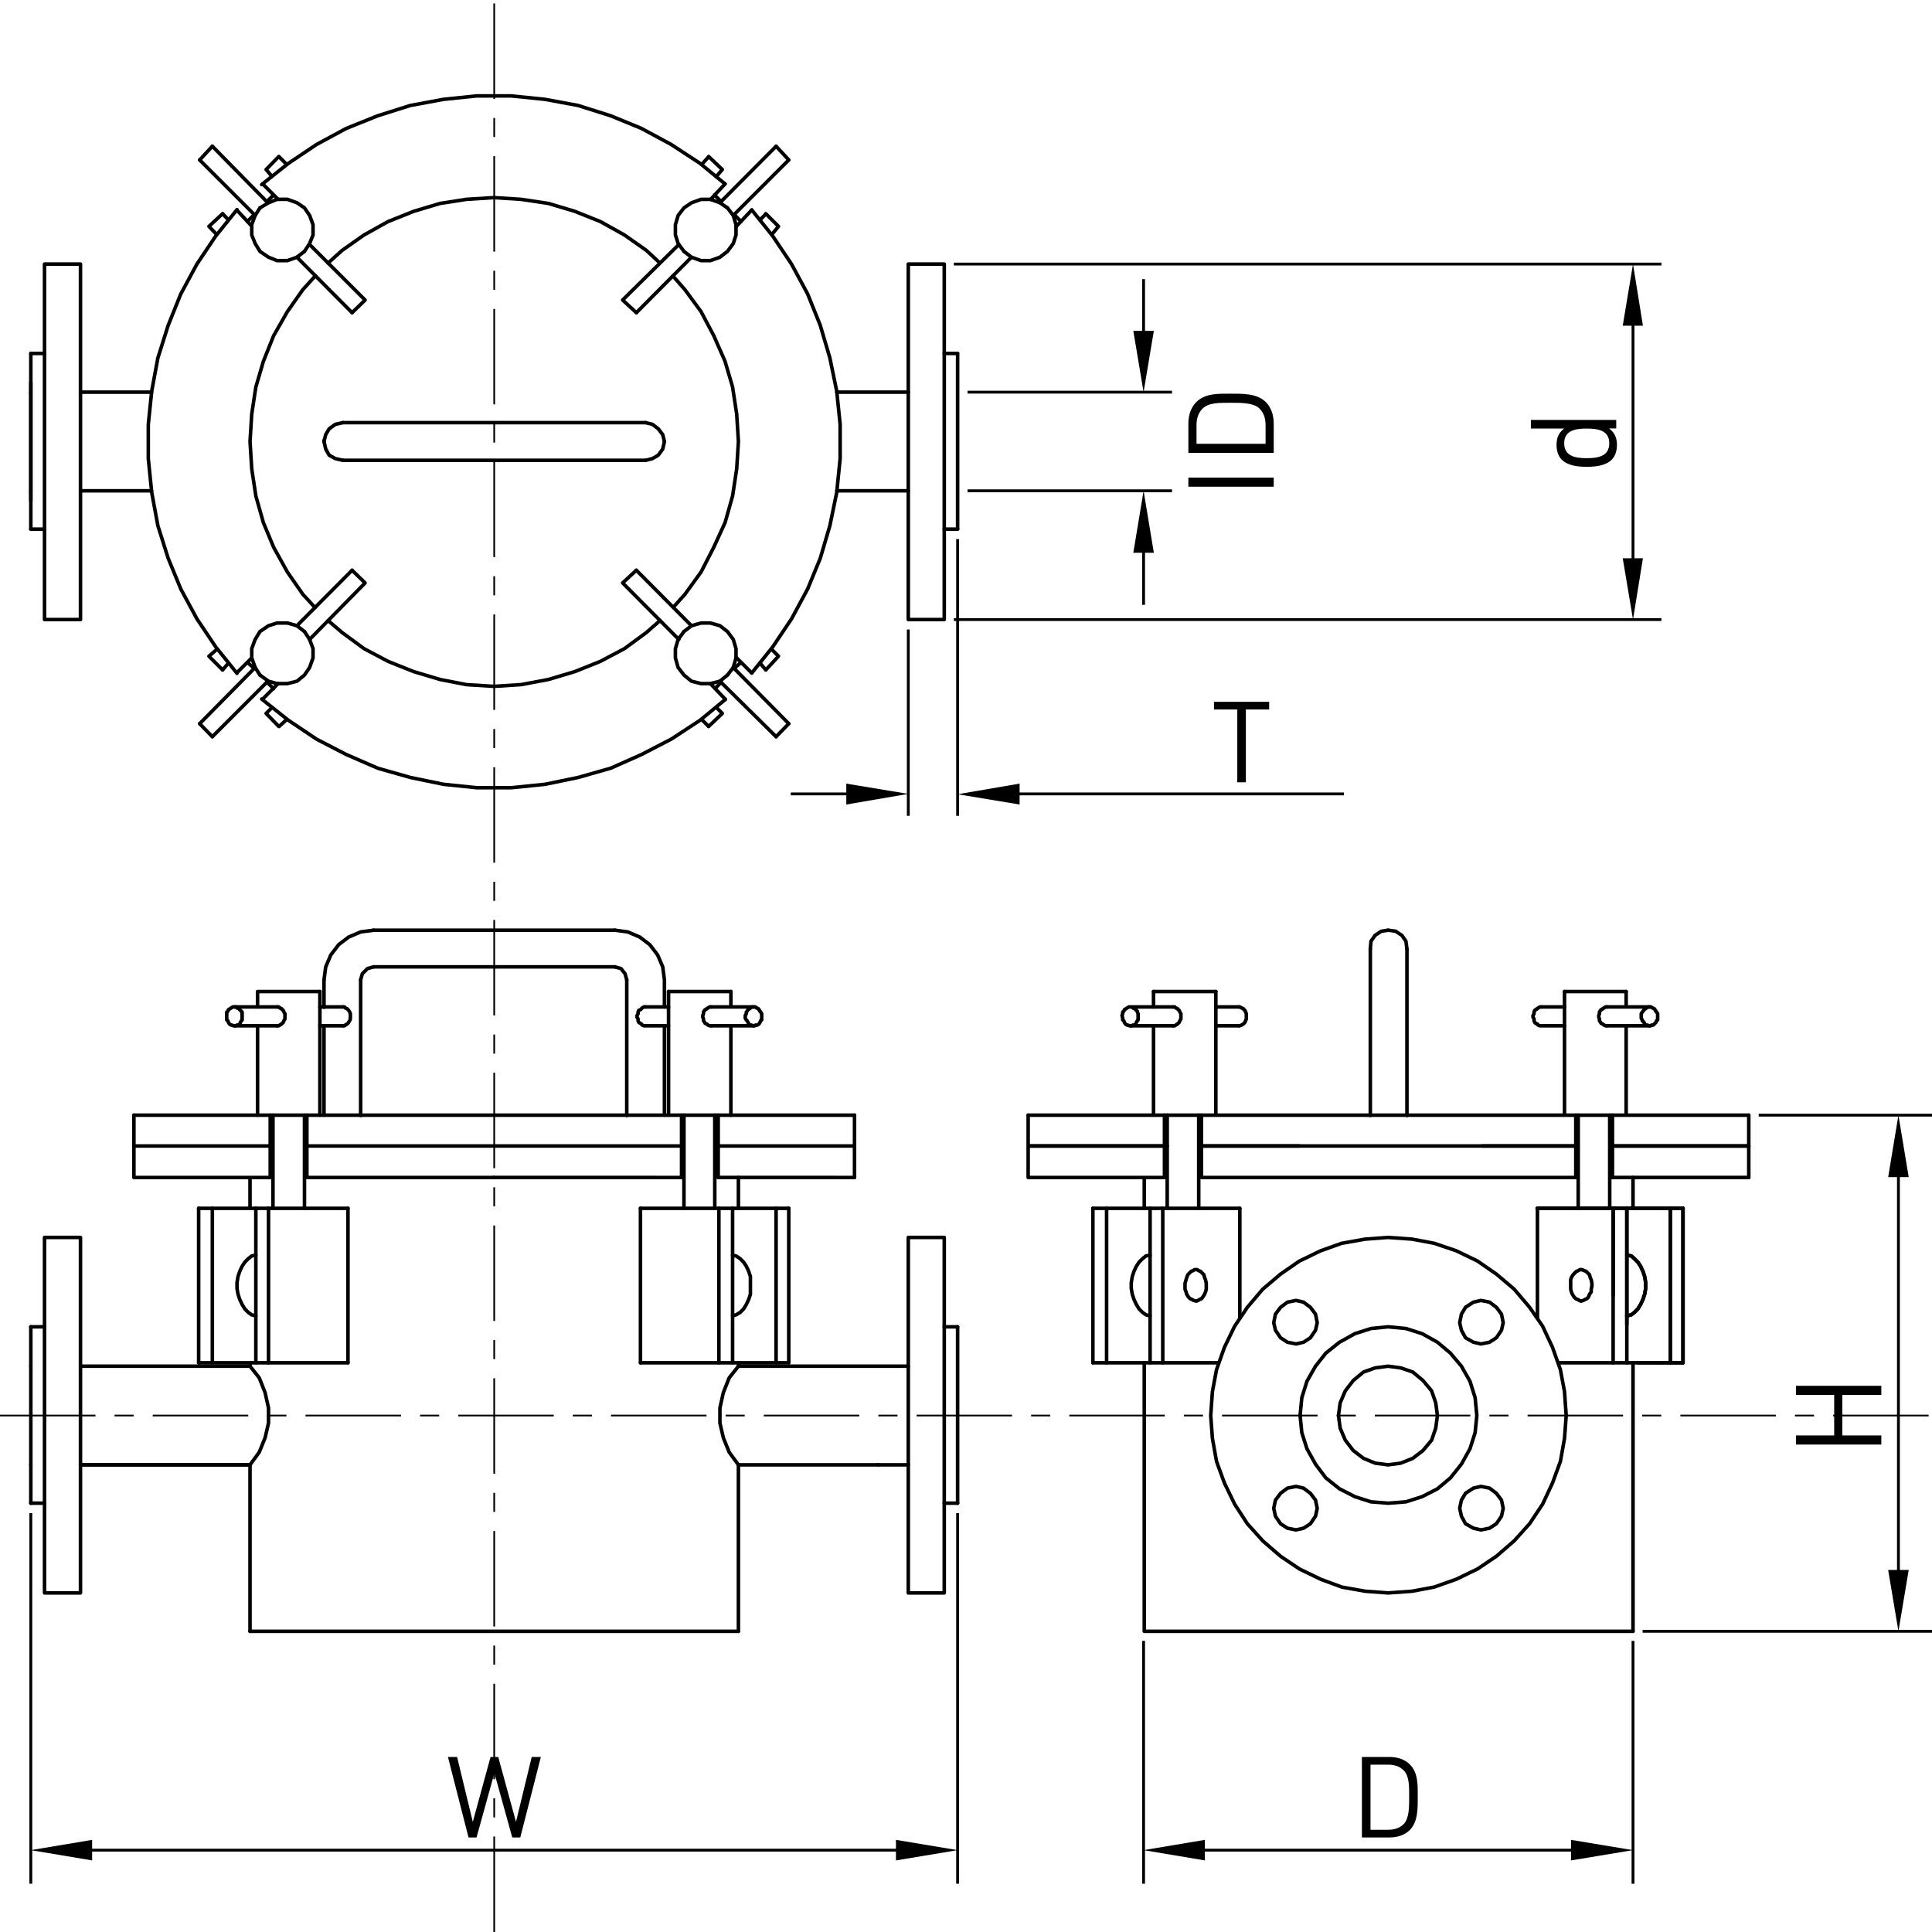 <?xml version="1.0" encoding="utf-8"?>
<!-- Generator: Adobe Illustrator 21.0.2, SVG Export Plug-In . SVG Version: 6.00 Build 0)  -->
<svg version="1.1" xmlns="http://www.w3.org/2000/svg" xmlns:xlink="http://www.w3.org/1999/xlink" x="0px" y="0px"
	 viewBox="0 0 564.1 564.1" style="enable-background:new 0 0 564.1 564.1;" xml:space="preserve">
<style type="text/css">
	.st0{fill:none;stroke:#000000;stroke-width:0.519;stroke-dasharray:27.877,5.575,5.575,5.575;}
	.st1{enable-background:new    ;}
</style>
<g id="FL150025_1_">
	<g id="FL150025E">
		<g>
			<g>
				<path d="M188.5,134.918h-88.4c-0.287,0-0.519-0.232-0.519-0.519
					s0.232-0.519,0.519-0.519H188.5c0.287,0,0.519,0.232,0.519,0.519
					S188.787,134.918,188.5,134.918z"/>
			</g>
			<g>
				<path d="M100.101,134.919c-0.038,0-0.077-0.004-0.115-0.013l-2.2-0.5
					c-0.048-0.011-0.094-0.028-0.137-0.052l-1.8-1
					c-0.084-0.047-0.154-0.117-0.202-0.202l-1-1.8
					c-0.024-0.043-0.042-0.089-0.052-0.137l-0.5-2.2
					c-0.063-0.279,0.111-0.557,0.391-0.621c0.279-0.061,0.558,0.112,0.621,0.391
					l0.483,2.128l0.892,1.605l1.605,0.892l2.128,0.483
					c0.28,0.063,0.455,0.341,0.391,0.621
					C100.551,134.755,100.337,134.919,100.101,134.919z"/>
			</g>
			<g>
				<path d="M188.5,123.918h-88.4c-0.287,0-0.519-0.232-0.519-0.519
					s0.232-0.519,0.519-0.519H188.5c0.287,0,0.519,0.232,0.519,0.519
					S188.787,123.918,188.5,123.918z"/>
			</g>
			<g>
				<path d="M76.4,54.418c-0.153,0-0.304-0.067-0.407-0.196
					c-0.178-0.224-0.141-0.551,0.083-0.729l7.8-6.2l8.233-5.524l8.743-4.726
					l9.253-3.725l9.537-3.013l9.762-1.816l9.742-1.006l10.053-0.002l9.952,1.002
					l9.742,1.806l9.562,3.016l9.041,3.714l8.75,4.724l8.438,5.522l7.346,6.033
					c0.221,0.182,0.253,0.509,0.071,0.73c-0.181,0.221-0.508,0.253-0.73,0.071
					l-7.3-6l-8.354-5.467l-8.663-4.678l-8.951-3.676l-9.459-2.985l-9.638-1.785
					l-9.857-0.994l-9.948,0.002l-9.647,0.998l-9.659,1.794l-9.438,2.984
					l-9.163,3.687l-8.647,4.675l-8.157,5.474l-7.767,6.175
					C76.627,54.382,76.513,54.418,76.4,54.418z"/>
			</g>
			<g>
				<path d="M210.2,59.719c-0.132,0-0.265-0.05-0.366-0.15
					c-0.203-0.202-0.204-0.531-0.002-0.734l16.4-16.5
					c0.203-0.203,0.532-0.204,0.734-0.002c0.203,0.202,0.204,0.531,0.002,0.734
					l-16.4,16.5C210.467,59.668,210.333,59.719,210.2,59.719z"/>
			</g>
			<g>
				<path d="M207.4,76.619h-2.7c-0.06,0-0.119-0.01-0.174-0.03l-2.8-1
					c-0.052-0.019-0.1-0.045-0.143-0.078l-2.2-1.7
					c-0.227-0.175-0.268-0.501-0.093-0.728c0.175-0.227,0.5-0.269,0.728-0.093
					l2.134,1.65l2.638,0.942h2.52l2.638-0.942l2.077-1.605l1.607-2.173
					l0.749-2.341v-2.844l-0.751-2.535l-1.641-2.123
					c-0.175-0.227-0.133-0.553,0.093-0.728c0.227-0.175,0.552-0.134,0.728,0.093
					l1.7,2.2c0.039,0.051,0.068,0.108,0.087,0.17l0.8,2.7
					c0.014,0.048,0.021,0.098,0.021,0.147v3c0,0.054-0.008,0.107-0.024,0.158
					l-0.8,2.5c-0.017,0.054-0.043,0.104-0.077,0.15l-1.7,2.3
					c-0.028,0.038-0.062,0.073-0.1,0.102l-2.2,1.7
					c-0.043,0.033-0.091,0.06-0.143,0.078l-2.8,1
					C207.519,76.608,207.459,76.619,207.4,76.619z"/>
			</g>
			<g>
				<path d="M199.701,73.918c-0.159,0-0.316-0.073-0.417-0.21l-1.7-2.3
					c-0.034-0.046-0.06-0.097-0.077-0.15l-0.8-2.5
					c-0.016-0.051-0.024-0.104-0.024-0.158v-3c0-0.05,0.007-0.1,0.021-0.147
					l0.8-2.7c0.019-0.062,0.048-0.119,0.087-0.17l1.7-2.2
					c0.034-0.043,0.073-0.081,0.118-0.111l2.2-1.5
					c0.037-0.025,0.076-0.045,0.118-0.06l2.8-1
					c0.056-0.02,0.115-0.03,0.174-0.03h2.7c0.06,0,0.119,0.01,0.174,0.03
					l2.8,1c0.042,0.015,0.082,0.035,0.118,0.06l2.2,1.5
					c0.236,0.162,0.297,0.484,0.136,0.721s-0.482,0.298-0.721,0.136l-2.145-1.462
					l-2.653-0.948h-2.52l-2.653,0.948l-2.077,1.416l-1.591,2.058l-0.751,2.535v2.844
					l0.749,2.341l1.649,2.231c0.17,0.23,0.122,0.555-0.108,0.726
					C199.916,73.886,199.808,73.918,199.701,73.918z"/>
			</g>
			<g>
				<path d="M210.5,59.319c-0.133,0-0.266-0.05-0.367-0.152l-1.461-1.462l-0.792,0.849
					c-0.196,0.21-0.524,0.221-0.733,0.025c-0.209-0.196-0.221-0.524-0.025-0.733
					l0.969-1.038c0.018-0.101,0.066-0.198,0.144-0.275
					c0.069-0.069,0.152-0.114,0.24-0.137l2.847-3.05
					c0.196-0.209,0.524-0.221,0.733-0.025c0.209,0.196,0.221,0.524,0.025,0.733
					l-2.7,2.892l1.487,1.487c0.203,0.203,0.203,0.531,0,0.733
					C210.766,59.268,210.633,59.319,210.5,59.319z M204.9,48.518
					c-0.125,0-0.25-0.044-0.349-0.135c-0.212-0.193-0.228-0.521-0.035-0.733
					l2-2.2c0.193-0.212,0.521-0.228,0.733-0.035
					c0.212,0.193,0.228,0.521,0.035,0.733l-2,2.2
					C205.181,48.461,205.041,48.518,204.9,48.518z"/>
			</g>
			<g>
				<path d="M209.1,52.119c-0.119,0-0.239-0.041-0.337-0.125
					c-0.218-0.187-0.243-0.514-0.057-0.731l1.479-1.726l-3.643-3.46
					c-0.208-0.197-0.216-0.525-0.019-0.733c0.198-0.207,0.526-0.216,0.733-0.019
					l4,3.8c0.2,0.19,0.216,0.504,0.037,0.713l-1.8,2.1
					C209.392,52.057,209.246,52.119,209.1,52.119z"/>
			</g>
			<g>
				<path d="M230.3,47.219c-0.14,0-0.279-0.056-0.381-0.167l-3.7-4
					c-0.194-0.21-0.182-0.539,0.029-0.733c0.209-0.195,0.539-0.183,0.733,0.029
					l3.7,4c0.194,0.21,0.182,0.539-0.029,0.733
					C230.552,47.173,230.426,47.219,230.3,47.219z"/>
			</g>
			<g>
				<path d="M214.9,66.719c-0.127,0-0.255-0.046-0.355-0.14
					c-0.209-0.196-0.219-0.524-0.023-0.733l1.109-1.181l-1.3-1.299
					c-0.193,0.096-0.436,0.064-0.597-0.098c-0.203-0.203-0.203-0.531,0-0.733
					l16.2-16.2c0.202-0.203,0.531-0.203,0.733,0c0.203,0.203,0.203,0.531,0,0.733
					L215.083,62.65l1.257,1.258l2.781-2.962c0.197-0.208,0.525-0.218,0.733-0.023
					c0.209,0.196,0.219,0.524,0.023,0.733l-2.975,3.168
					c-0.021,0.089-0.067,0.174-0.137,0.243c-0.062,0.062-0.134,0.104-0.212,0.128
					l-1.276,1.36C215.176,66.664,215.038,66.719,214.9,66.719z M221.9,64.719
					c-0.133,0-0.266-0.05-0.367-0.152c-0.203-0.203-0.203-0.531,0-0.733
					l1.7-1.7c0.202-0.203,0.531-0.203,0.733,0c0.203,0.203,0.203,0.531,0,0.733
					l-1.7,1.7C222.166,64.668,222.033,64.719,221.9,64.719z"/>
			</g>
			<g>
				<path d="M225.399,68.918c-0.116,0-0.233-0.039-0.33-0.119
					C224.849,68.617,224.817,68.29,225,68.069l1.6-1.936l-3.366-3.367
					c-0.203-0.203-0.203-0.531,0-0.733c0.202-0.203,0.531-0.203,0.733,0l3.7,3.7
					c0.189,0.189,0.204,0.491,0.033,0.697l-1.9,2.3
					C225.697,68.854,225.549,68.918,225.399,68.918z"/>
			</g>
			<g>
				<path d="M139.2,230.518l-9.753-1.002l-9.752-2.008l-9.537-2.708l-9.265-4.023
					l-8.731-4.515l-8.25-5.53l-7.834-6.225
					c-0.224-0.178-0.262-0.505-0.083-0.729c0.178-0.224,0.505-0.262,0.729-0.083
					l7.8,6.2l8.166,5.476l8.649,4.47l9.168,3.985l9.435,2.676l9.664,1.991
					l9.648,0.992l9.947-0.002l9.848-0.998l9.647-1.992l9.463-2.69l8.931-3.975
					l8.672-4.487l8.354-5.473l7.354-6.066c0.221-0.182,0.548-0.151,0.73,0.07
					s0.151,0.548-0.07,0.73l-7.4,6.1l-8.446,5.534l-8.746,4.527l-9.028,4.013
					l-9.569,2.725l-9.736,2.009l-9.953,1.008L139.2,230.518z"/>
			</g>
			<g>
				<path d="M69.201,197.119c-0.152,0-0.302-0.066-0.404-0.193l-6.201-7.7
					l-5.526-8.236l-4.726-8.743l-3.723-9.049l-3.015-9.541l-1.816-9.761
					l-1.006-9.943L42.781,123.9l1.002-9.753l1.806-9.742l3.016-9.562l3.713-9.237
					l4.725-8.753l5.526-8.243l6.227-7.736c0.179-0.223,0.506-0.259,0.729-0.079
					c0.223,0.18,0.258,0.506,0.079,0.729l-6.2,7.7l-5.473,8.164l-4.674,8.658
					L49.582,95.193l-2.987,9.463l-1.785,9.639l-0.994,9.658l0.002,9.947l0.998,9.848
					l1.794,9.657l2.984,9.438l3.685,8.959l4.677,8.651l5.474,8.157l6.173,7.664
					c0.18,0.223,0.145,0.55-0.079,0.729
					C69.43,197.081,69.314,197.119,69.201,197.119z"/>
			</g>
			<g>
				<path d="M219.5,197.018c-0.114,0-0.229-0.037-0.324-0.114
					c-0.224-0.18-0.259-0.506-0.08-0.729l6.1-7.6l5.474-8.164l4.674-8.658
					l3.677-8.951l2.782-9.449l1.989-9.658l0.992-9.848l-0.002-9.948l-0.998-9.646
					l-1.992-9.648l-2.789-9.458l-3.684-9.153l-4.675-8.647l-5.474-8.158
					l-6.074-7.564c-0.179-0.224-0.144-0.55,0.08-0.729
					c0.224-0.18,0.551-0.144,0.729,0.08l6.101,7.6l5.526,8.236l4.726,8.743
					l3.725,9.253l2.816,9.547l2.011,9.742l1.008,9.751l0.002,10.053l-1.002,9.953
					l-2.008,9.752l-2.811,9.542l-3.718,9.051l-4.723,8.75l-5.526,8.242
					l-6.126,7.636C219.802,196.952,219.651,197.018,219.5,197.018z"/>
			</g>
			<g>
				<path d="M78.2,59.719c-0.134,0-0.269-0.052-0.37-0.155l-16.2-16.5
					c-0.201-0.204-0.198-0.533,0.007-0.733c0.204-0.2,0.533-0.198,0.733,0.007
					l16.2,16.5c0.201,0.204,0.198,0.533-0.007,0.733
					C78.463,59.669,78.332,59.719,78.2,59.719z"/>
			</g>
			<g>
				<path d="M83.9,76.619h-3c-0.066,0-0.131-0.012-0.193-0.037l-2.5-1
					c-0.035-0.014-0.068-0.031-0.099-0.053l-2.5-1.7
					c-0.062-0.042-0.113-0.096-0.152-0.159l-1.399-2.3l-1.039-2.577
					c-0.025-0.062-0.037-0.127-0.037-0.193v-3c0-0.062,0.011-0.123,0.032-0.18
					l1-2.7c0.013-0.034,0.029-0.067,0.049-0.098l1.4-2.2
					c0.154-0.242,0.477-0.313,0.716-0.159c0.242,0.154,0.313,0.474,0.159,0.716
					l-1.37,2.153l-0.949,2.561v2.807l0.963,2.407l1.303,2.126l2.361,1.606
					L81,75.581h2.81l2.638-0.942l2.134-1.65
					c0.227-0.176,0.552-0.134,0.728,0.093c0.175,0.227,0.133,0.553-0.093,0.728
					l-2.2,1.7c-0.043,0.033-0.091,0.06-0.143,0.078l-2.8,1
					C84.019,76.608,83.959,76.619,83.9,76.619z"/>
			</g>
			<g>
				<path d="M88.899,73.919c-0.097,0-0.195-0.027-0.283-0.084
					c-0.24-0.157-0.308-0.478-0.151-0.718L89.938,70.86l0.944-2.36v-2.807
					l-0.946-2.553l-1.409-2.066l-2.063-1.407l-2.653-0.948H81l-2.407,0.963
					l-2.426,1.463c-0.247,0.148-0.565,0.068-0.712-0.178
					c-0.147-0.246-0.068-0.564,0.178-0.712l2.5-1.5l2.574-1.037
					c0.062-0.025,0.127-0.037,0.193-0.037h3c0.06,0,0.119,0.01,0.174,0.03
					l2.8,1c0.042,0.015,0.082,0.035,0.118,0.06l2.2,1.5
					c0.053,0.037,0.1,0.083,0.136,0.136l1.5,2.2
					c0.023,0.035,0.043,0.073,0.058,0.112l1,2.7
					c0.021,0.058,0.032,0.119,0.032,0.18v3c0,0.066-0.012,0.131-0.037,0.193l-1,2.5
					c-0.013,0.032-0.028,0.062-0.047,0.09l-1.5,2.3
					C89.235,73.836,89.069,73.919,88.899,73.919z"/>
			</g>
			<g>
				<path d="M77.9,59.418c-0.133,0-0.266-0.05-0.367-0.152
					c-0.203-0.203-0.203-0.531,0-0.733l1.633-1.633l-2.833-2.833
					c-0.203-0.203-0.203-0.531,0-0.733c0.202-0.203,0.531-0.203,0.733,0l3.198,3.198
					c0.002,0.001,0.003,0.002,0.004,0.004l1.298,1.298
					c0.203,0.203,0.203,0.531,0,0.733c-0.202,0.203-0.531,0.203-0.733,0l-0.934-0.934
					l-1.633,1.633C78.166,59.368,78.033,59.418,77.9,59.418z M83.7,48.518
					c-0.133,0-0.266-0.05-0.367-0.152l-2.2-2.2
					c-0.203-0.203-0.203-0.531,0-0.733c0.202-0.203,0.531-0.203,0.733,0l2.2,2.2
					c0.203,0.203,0.203,0.531,0,0.733C83.966,48.468,83.833,48.518,83.7,48.518z"/>
			</g>
			<g>
				<path d="M79.4,52.018c-0.147,0-0.293-0.062-0.396-0.183l-1.7-2
					c-0.173-0.204-0.163-0.506,0.024-0.698l3.7-3.8
					c0.199-0.205,0.528-0.21,0.733-0.01c0.206,0.2,0.209,0.528,0.01,0.733
					l-3.37,3.462l1.394,1.64c0.186,0.218,0.159,0.546-0.06,0.731
					C79.638,51.978,79.519,52.018,79.4,52.018z"/>
			</g>
			<g>
				<path d="M58.3,47.219c-0.126,0-0.252-0.045-0.352-0.138
					c-0.21-0.195-0.223-0.523-0.029-0.733l3.7-4
					c0.195-0.211,0.523-0.223,0.733-0.029c0.21,0.195,0.223,0.523,0.029,0.733
					l-3.7,4C58.579,47.163,58.439,47.219,58.3,47.219z"/>
			</g>
			<g>
				<path d="M73.4,66.418c-0.139,0-0.277-0.055-0.379-0.165l-0.993-1.064
					c-0.071-0.025-0.137-0.066-0.194-0.123c-0.066-0.065-0.11-0.145-0.133-0.228
					l-2.879-3.085c-0.195-0.209-0.184-0.538,0.025-0.733
					c0.208-0.195,0.537-0.185,0.733,0.025l2.675,2.866l1.262-1.262L57.933,47.067
					c-0.203-0.203-0.203-0.531,0-0.733c0.202-0.203,0.531-0.203,0.733,0l16.2,16.2
					c0.203,0.203,0.203,0.531,0,0.733c-0.162,0.162-0.404,0.194-0.597,0.098
					l-1.307,1.307l0.816,0.875c0.195,0.209,0.184,0.538-0.025,0.733
					C73.654,66.372,73.527,66.418,73.4,66.418z M66.7,64.719
					c-0.138,0-0.275-0.054-0.377-0.163l-1.7-1.8
					c-0.197-0.208-0.188-0.537,0.021-0.733c0.208-0.197,0.535-0.188,0.733,0.021
					l1.7,1.8c0.197,0.208,0.188,0.537-0.021,0.733
					C66.956,64.672,66.828,64.719,66.7,64.719z"/>
			</g>
			<g>
				<path d="M63.2,68.918c-0.137,0-0.273-0.053-0.375-0.16L60.625,66.458
					c-0.096-0.1-0.148-0.235-0.144-0.374c0.004-0.139,0.064-0.271,0.167-0.365
					l4-3.7c0.209-0.195,0.539-0.182,0.733,0.029
					c0.194,0.21,0.182,0.538-0.029,0.733l-3.612,3.342l1.835,1.919
					c0.198,0.207,0.19,0.535-0.017,0.733
					C63.458,68.871,63.329,68.918,63.2,68.918z"/>
			</g>
			<g>
				<path d="M226.6,215.619c-0.132,0-0.264-0.05-0.365-0.149l-16.4-16.2
					c-0.204-0.202-0.206-0.53-0.004-0.734s0.53-0.206,0.734-0.004l16.4,16.2
					c0.204,0.202,0.206,0.53,0.004,0.734
					C226.868,215.567,226.734,215.619,226.6,215.619z"/>
			</g>
			<g>
				<path d="M212.399,197.619c-0.111,0-0.222-0.035-0.317-0.108
					c-0.227-0.175-0.268-0.501-0.093-0.728l1.64-2.121l0.752-2.634v-2.552
					l-0.753-2.54l-1.603-2.169l-2.063-1.595l-2.635-0.753h-2.554l-2.635,0.753
					l-2.121,1.639c-0.229,0.174-0.553,0.132-0.728-0.093
					c-0.175-0.227-0.133-0.553,0.093-0.728l2.2-1.7
					c0.052-0.04,0.111-0.07,0.175-0.088l2.8-0.8
					c0.046-0.013,0.094-0.02,0.143-0.02h2.7c0.048,0,0.096,0.006,0.143,0.02
					l2.8,0.8c0.063,0.019,0.123,0.048,0.175,0.088l2.2,1.7
					c0.038,0.029,0.071,0.064,0.1,0.103l1.7,2.3
					c0.036,0.048,0.063,0.103,0.081,0.161l0.8,2.7
					c0.014,0.048,0.021,0.098,0.021,0.147v2.7c0,0.048-0.006,0.096-0.02,0.143
					l-0.8,2.8c-0.019,0.063-0.048,0.123-0.088,0.175l-1.7,2.2
					C212.708,197.549,212.555,197.619,212.399,197.619z"/>
			</g>
			<g>
				<path d="M207.4,200.119h-2.7c-0.042,0-0.084-0.005-0.126-0.015l-2.8-0.7
					c-0.074-0.019-0.143-0.054-0.203-0.102l-2.2-1.8
					c-0.03-0.025-0.058-0.053-0.082-0.084l-1.7-2.2
					c-0.04-0.052-0.07-0.112-0.088-0.175l-0.8-2.8
					c-0.013-0.046-0.02-0.094-0.02-0.143v-2.7
					c0-0.05,0.007-0.1,0.021-0.147l0.8-2.7
					c0.017-0.058,0.044-0.112,0.081-0.161l1.7-2.3
					c0.169-0.23,0.495-0.28,0.725-0.109c0.23,0.17,0.279,0.495,0.109,0.725
					l-1.646,2.227l-0.753,2.54v2.552l0.752,2.634l1.604,2.075l2.064,1.688
					l2.625,0.657h2.572l2.625-0.657l2.11-1.726
					c0.223-0.183,0.549-0.148,0.73,0.073c0.182,0.222,0.149,0.549-0.073,0.73
					l-2.2,1.8c-0.06,0.048-0.128,0.083-0.203,0.102l-2.8,0.7
					C207.484,200.114,207.442,200.119,207.4,200.119z"/>
			</g>
			<g>
				<path d="M206.9,212.619c-0.133,0-0.266-0.05-0.367-0.152l-2-2
					c-0.203-0.203-0.203-0.531,0-0.733c0.202-0.203,0.531-0.203,0.733,0l2,2
					c0.203,0.203,0.203,0.531,0,0.733C207.166,212.568,207.033,212.619,206.9,212.619z
					 M211.8,204.719c-0.137,0-0.273-0.053-0.375-0.16l-4.4-4.6
					c-0.198-0.207-0.19-0.535,0.017-0.733c0.206-0.198,0.535-0.191,0.733,0.017
					l1.002,1.048l1.457-1.456c0.202-0.203,0.531-0.203,0.733,0
					c0.203,0.203,0.203,0.531,0,0.733l-1.473,1.472l2.681,2.803
					c0.198,0.207,0.19,0.535-0.017,0.733
					C212.058,204.671,211.929,204.719,211.8,204.719z"/>
			</g>
			<g>
				<path d="M206.9,212.619c-0.137,0-0.274-0.054-0.376-0.161
					c-0.197-0.208-0.189-0.536,0.019-0.733l3.614-3.434l-1.323-1.324
					c-0.203-0.203-0.203-0.531,0-0.733c0.202-0.203,0.531-0.203,0.733,0l1.7,1.7
					c0.099,0.099,0.154,0.233,0.152,0.374c-0.001,0.14-0.06,0.273-0.161,0.369
					l-4,3.8C207.157,212.572,207.028,212.619,206.9,212.619z"/>
			</g>
			<g>
				<path d="M226.6,215.619c-0.13,0-0.261-0.049-0.362-0.147
					c-0.206-0.2-0.209-0.528-0.01-0.733l3.7-3.8
					c0.2-0.206,0.529-0.21,0.733-0.01c0.206,0.2,0.21,0.528,0.01,0.733
					l-3.7,3.8C226.87,215.566,226.735,215.619,226.6,215.619z"/>
			</g>
			<g>
				<path d="M230.3,211.819c-0.134,0-0.268-0.051-0.369-0.154l-16.2-16.4
					c-0.201-0.204-0.199-0.533,0.004-0.734c0.17-0.168,0.429-0.194,0.626-0.079
					l1.273-1.083l-1.102-1.103c-0.203-0.203-0.203-0.531,0-0.733
					c0.202-0.203,0.531-0.203,0.733,0l1.496,1.496
					c0.002,0.002,0.005,0.004,0.007,0.007l3.097,3.097
					c0.203,0.203,0.203,0.531,0,0.733c-0.202,0.203-0.531,0.203-0.733,0l-2.762-2.762
					l-1.265,1.076l15.562,15.755c0.201,0.204,0.199,0.533-0.004,0.734
					C230.563,211.769,230.432,211.819,230.3,211.819z M223.601,196.119
					c-0.147,0-0.293-0.062-0.396-0.183l-1.7-2
					c-0.186-0.218-0.159-0.545,0.059-0.731c0.219-0.186,0.545-0.159,0.731,0.059
					l1.7,2c0.186,0.218,0.159,0.545-0.059,0.731
					C223.838,196.078,223.719,196.119,223.601,196.119z"/>
			</g>
			<g>
				<path d="M223.6,196.119c-0.126,0-0.252-0.045-0.352-0.138
					c-0.21-0.194-0.223-0.523-0.029-0.733l3.361-3.634l-1.747-1.748
					c-0.203-0.203-0.203-0.531,0-0.733c0.202-0.203,0.531-0.203,0.733,0l2.1,2.1
					c0.197,0.197,0.203,0.515,0.014,0.719l-3.7,4
					C223.879,196.063,223.74,196.119,223.6,196.119z"/>
			</g>
			<g>
				<path d="M62,215.619c-0.133,0-0.266-0.05-0.367-0.152
					c-0.203-0.203-0.203-0.531,0-0.733l16.2-16.2c0.202-0.203,0.531-0.203,0.733,0
					c0.203,0.203,0.203,0.531,0,0.733l-16.2,16.2
					C62.266,215.568,62.133,215.619,62,215.619z"/>
			</g>
			<g>
				<path d="M75.9,197.619c-0.171,0-0.339-0.085-0.438-0.241L74.062,195.178
					c-0.021-0.033-0.038-0.067-0.051-0.104l-1-2.8
					c-0.02-0.056-0.03-0.115-0.03-0.174v-2.7
					c0-0.062,0.011-0.123,0.032-0.18l1-2.7l1.443-2.39
					c0.039-0.063,0.09-0.118,0.152-0.16l2.5-1.7
					c0.041-0.028,0.086-0.05,0.133-0.065l2.5-0.8
					c0.051-0.016,0.104-0.024,0.158-0.024h3c0.048,0,0.096,0.006,0.143,0.02
					l2.8,0.8c0.063,0.019,0.123,0.048,0.175,0.088l2.2,1.7
					c0.227,0.175,0.268,0.501,0.093,0.728c-0.176,0.226-0.501,0.267-0.728,0.093
					l-2.121-1.639l-2.635-0.753H80.981l-2.352,0.753l-2.345,1.594l-1.341,2.204
					l-0.925,2.522v2.518l0.95,2.66l1.369,2.151
					c0.154,0.242,0.083,0.562-0.159,0.716
					C76.092,197.593,75.996,197.619,75.9,197.619z"/>
			</g>
			<g>
				<path d="M83.9,200.119h-3c-0.047,0-0.094-0.006-0.14-0.019l-2.5-0.7
					c-0.058-0.017-0.114-0.043-0.163-0.079l-2.5-1.8
					c-0.232-0.167-0.285-0.492-0.118-0.724c0.167-0.232,0.491-0.285,0.724-0.118
					l2.425,1.746l2.343,0.656h2.865l2.625-0.657l2.052-1.679l1.42-2.083
					l0.948-2.652v-2.518l-0.948-2.558l-1.468-2.252
					c-0.156-0.24-0.089-0.561,0.151-0.718c0.24-0.157,0.561-0.089,0.718,0.151
					l1.5,2.3c0.021,0.032,0.039,0.067,0.052,0.103l1,2.7
					c0.021,0.058,0.032,0.119,0.032,0.18v2.7c0,0.06-0.01,0.119-0.03,0.174
					l-1,2.8c-0.015,0.042-0.035,0.082-0.06,0.118l-1.5,2.2
					c-0.028,0.041-0.062,0.078-0.1,0.109l-2.2,1.8
					c-0.06,0.048-0.128,0.083-0.203,0.102l-2.8,0.7
					C83.984,200.114,83.942,200.119,83.9,200.119z"/>
			</g>
			<g>
				<path d="M196.6,177.819c-0.124,0-0.247-0.043-0.346-0.132
					c-0.214-0.191-0.232-0.519-0.041-0.732l3.4-3.8l4.667-6.458l3.659-7.133
					l3.29-7.179l2.172-7.724l1.187-7.838l0.495-7.954l-0.5-7.936l-1.195-7.854
					l-2.185-7.432l-3.277-7.437l-3.684-6.967l-4.66-6.335l-3.473-3.965
					c-0.188-0.216-0.167-0.543,0.049-0.732c0.215-0.188,0.542-0.167,0.732,0.049l3.5,4
					l4.728,6.435l3.74,7.065l3.316,7.533l2.223,7.563l1.215,7.968l0.505,8.046
					l-0.5,8.064l-1.205,7.946l-2.213,7.862l-3.328,7.276l-3.71,7.221l-4.741,6.567
					l-3.434,3.842C196.884,177.761,196.742,177.819,196.6,177.819z"/>
			</g>
			<g>
				<path d="M144.233,200.917l-8.065-0.5l-7.767-1.508l-7.75-2.312l-7.544-3.016
					l-7.049-3.723l-6.465-4.74l-4.13-3.523
					c-0.218-0.186-0.244-0.514-0.058-0.731c0.185-0.218,0.512-0.245,0.731-0.058
					l4.1,3.5l6.37,4.676l6.935,3.66l7.451,2.977l7.656,2.284l7.651,1.488
					l7.933,0.492l7.835-0.5l7.937-1.492l7.647-2.287l7.456-2.984l6.951-3.677
					l6.335-4.659l3.965-3.473c0.215-0.188,0.542-0.167,0.732,0.049
					c0.188,0.216,0.167,0.543-0.049,0.732l-4,3.5l-6.435,4.727l-7.065,3.741
					l-7.549,3.023l-7.744,2.315l-8.053,1.513L144.233,200.917z"/>
			</g>
			<g>
				<path d="M92,177.918c-0.14,0-0.279-0.056-0.381-0.167l-3.6-3.9l-4.545-6.557
					l-4.027-7.243l-3.025-7.252l-2.22-7.859l-1.213-7.963l-0.505-8.046l0.5-8.064
					l1.205-7.946l2.215-7.568l3.016-7.547l4.031-7.064l4.526-6.441l3.739-4.149
					c0.193-0.212,0.521-0.229,0.733-0.038c0.212,0.192,0.229,0.52,0.038,0.733
					l-3.7,4.1l-4.461,6.351l-3.974,6.959l-2.969,7.436l-2.184,7.453l-1.185,7.832
					l-0.495,7.954l0.5,7.936l1.195,7.854l2.187,7.737l2.979,7.141l3.975,7.147
					l4.473,6.457l3.555,3.843c0.194,0.211,0.181,0.539-0.029,0.733
					C92.252,177.873,92.126,177.918,92,177.918z"/>
			</g>
			<g>
				<path d="M192.7,77.319c-0.126,0-0.252-0.045-0.352-0.138l-4-3.7l-6.347-4.457
					l-6.954-3.871l-7.44-2.972l-7.655-2.285l-7.929-1.184l-7.855-0.496l-7.935,0.5
					l-7.652,1.195l-7.632,2.285l-7.456,2.984l-6.94,3.872l-6.354,4.471l-4.051,3.661
					c-0.212,0.192-0.54,0.175-0.733-0.038c-0.192-0.213-0.175-0.541,0.038-0.733
					l4.1-3.7l6.449-4.539l7.046-3.929l7.56-3.028l7.745-2.316l7.769-1.215
					l8.048-0.505l7.965,0.5l8.044,1.204l7.771,2.316l7.544,3.016l7.06,3.928
					l6.446,4.529l4.054,3.744c0.21,0.195,0.223,0.523,0.029,0.733
					C192.979,77.263,192.84,77.319,192.7,77.319z"/>
			</g>
			<g>
				<path d="M81.5,212.619c-0.141,0-0.281-0.057-0.384-0.169
					c-0.193-0.212-0.177-0.54,0.035-0.733l2.2-2
					c0.212-0.193,0.541-0.177,0.733,0.035c0.193,0.212,0.177,0.54-0.035,0.733
					l-2.2,2C81.75,212.574,81.625,212.619,81.5,212.619z M76.7,204.619
					c-0.133,0-0.266-0.05-0.367-0.152c-0.203-0.203-0.203-0.531,0-0.733
					l2.733-2.733l-1.533-1.533c-0.203-0.203-0.203-0.531,0-0.733
					c0.202-0.203,0.531-0.203,0.733,0l1.534,1.533l1.033-1.033
					c0.202-0.203,0.531-0.203,0.733,0c0.203,0.203,0.203,0.531,0,0.733l-1.148,1.149
					c-0.004,0.127-0.054,0.254-0.152,0.351c-0.097,0.098-0.224,0.148-0.351,0.152
					l-2.849,2.848C76.966,204.568,76.833,204.619,76.7,204.619z"/>
			</g>
			<g>
				<path d="M81.4,212.619c-0.135,0-0.27-0.052-0.372-0.157l-3.7-3.8
					c-0.198-0.203-0.196-0.528,0.005-0.729l1.7-1.7
					c0.202-0.203,0.531-0.203,0.733,0c0.203,0.202,0.203,0.531,0,0.733l-1.338,1.338
					l3.343,3.433c0.2,0.205,0.196,0.534-0.01,0.733
					C81.661,212.57,81.53,212.619,81.4,212.619z"/>
			</g>
			<g>
				<path d="M62,215.619c-0.135,0-0.27-0.052-0.372-0.157l-3.7-3.8
					c-0.2-0.205-0.196-0.534,0.01-0.733s0.535-0.195,0.733,0.01l3.7,3.8
					c0.2,0.205,0.196,0.534-0.01,0.733C62.261,215.57,62.13,215.619,62,215.619z"/>
			</g>
			<g>
				<path d="M58.3,211.819c-0.132,0-0.264-0.05-0.365-0.149
					c-0.204-0.201-0.206-0.53-0.004-0.734l15.563-15.755l-1.265-1.075
					l-2.662,2.662c-0.202,0.203-0.531,0.203-0.733,0c-0.203-0.203-0.203-0.531,0-0.733
					l2.997-2.997c0.002-0.002,0.005-0.005,0.008-0.008l1.195-1.195
					c0.202-0.203,0.531-0.203,0.733,0c0.203,0.203,0.203,0.531,0,0.733l-0.802,0.802
					l1.273,1.083c0.197-0.116,0.456-0.089,0.626,0.079
					c0.204,0.202,0.206,0.53,0.004,0.734l-16.2,16.4
					C58.567,211.767,58.434,211.819,58.3,211.819z M65,196.119
					c-0.119,0-0.238-0.041-0.335-0.124c-0.218-0.186-0.245-0.513-0.059-0.731l1.7-2
					c0.185-0.219,0.512-0.246,0.731-0.059c0.218,0.186,0.245,0.513,0.059,0.731
					l-1.7,2C65.292,196.057,65.146,196.119,65,196.119z"/>
			</g>
			<g>
				<path d="M65,196.119c-0.133,0-0.266-0.05-0.367-0.152l-4-4
					c-0.102-0.102-0.157-0.242-0.152-0.386c0.005-0.144,0.07-0.279,0.18-0.374
					l2.2-1.9c0.217-0.186,0.545-0.164,0.731,0.054
					c0.188,0.217,0.163,0.544-0.054,0.731l-1.778,1.535l3.605,3.605
					c0.203,0.203,0.203,0.531,0,0.733C65.266,196.068,65.133,196.119,65,196.119z"/>
			</g>
			<g>
				<path d="M265.2,143.819h-20.85c-0.287,0-0.519-0.232-0.519-0.519
					s0.232-0.519,0.519-0.519h20.85c0.287,0,0.519,0.232,0.519,0.519
					S265.487,143.819,265.2,143.819z M44.249,143.819H23.5
					c-0.287,0-0.519-0.232-0.519-0.519S23.213,142.782,23.5,142.782h20.749
					c0.287,0,0.519,0.232,0.519,0.519S44.535,143.819,44.249,143.819z
					 M265.2,115.018h-20.869c-0.287,0-0.519-0.232-0.519-0.519
					s0.232-0.519,0.519-0.519h20.869c0.287,0,0.519,0.232,0.519,0.519
					S265.487,115.018,265.2,115.018z M44.269,115.018H23.5
					c-0.287,0-0.519-0.232-0.519-0.519S23.213,113.981,23.5,113.981h20.769
					c0.287,0,0.519,0.232,0.519,0.519S44.555,115.018,44.269,115.018z"/>
			</g>
			<g>
				<path d="M194,129.419c-0.232,0-0.444-0.158-0.503-0.393l-0.474-1.896
					l-1.193-1.56l-1.56-1.193l-1.896-0.474c-0.278-0.07-0.447-0.351-0.377-0.629
					c0.07-0.278,0.354-0.443,0.629-0.377l2,0.5
					c0.068,0.017,0.133,0.048,0.189,0.091l1.7,1.3
					c0.037,0.028,0.069,0.061,0.097,0.097l1.3,1.7
					c0.043,0.056,0.074,0.121,0.091,0.189l0.5,2
					c0.069,0.278-0.1,0.56-0.377,0.629
					C194.083,129.413,194.041,129.419,194,129.419z"/>
			</g>
			<g>
				<path d="M188.5,134.919c-0.232,0-0.444-0.158-0.503-0.393
					c-0.069-0.278,0.1-0.56,0.377-0.629l1.928-0.481l1.542-0.907l1.174-1.626
					l0.477-2.097c0.064-0.279,0.344-0.452,0.621-0.391
					c0.28,0.063,0.455,0.341,0.391,0.621l-0.5,2.2
					c-0.016,0.068-0.044,0.132-0.085,0.189l-1.3,1.8
					c-0.042,0.058-0.096,0.107-0.157,0.144l-1.7,1
					c-0.043,0.025-0.089,0.044-0.137,0.056l-2,0.5
					C188.583,134.913,188.541,134.919,188.5,134.919z"/>
			</g>
			<g>
				<path d="M94.6,129.418c-0.287,0-0.519-0.232-0.519-0.519v-0.3
					c0-0.287,0.232-0.519,0.519-0.519s0.519,0.232,0.519,0.519v0.3
					C95.119,129.186,94.887,129.418,94.6,129.418z"/>
			</g>
			<g>
				<path d="M94.601,129.419c-0.042,0-0.084-0.005-0.126-0.016
					c-0.278-0.07-0.447-0.351-0.377-0.629l0.5-2c0.012-0.048,0.031-0.094,0.056-0.137
					l1-1.7c0.037-0.062,0.085-0.115,0.144-0.157l1.8-1.3
					c0.057-0.041,0.121-0.07,0.189-0.085l2.2-0.5
					c0.28-0.062,0.557,0.112,0.621,0.391s-0.111,0.557-0.391,0.621l-2.097,0.477
					l-1.626,1.175l-0.907,1.542l-0.481,1.927
					C95.044,129.261,94.833,129.419,94.601,129.419z"/>
			</g>
			<g>
				<path d="M279.6,155.018c-0.287,0-0.519-0.232-0.519-0.519V103.2
					c0-0.287,0.232-0.519,0.519-0.519s0.519,0.232,0.519,0.519v51.3
					C280.119,154.786,279.887,155.018,279.6,155.018z"/>
			</g>
			<g>
				<path d="M279.6,155.018h-3.9c-0.287,0-0.519-0.232-0.519-0.519
					s0.232-0.519,0.519-0.519h3.9c0.287,0,0.519,0.232,0.519,0.519
					S279.887,155.018,279.6,155.018z M9,146.619c-0.287,0-0.519-0.232-0.519-0.519
					V111.7c0-0.287,0.232-0.519,0.519-0.519s0.519,0.232,0.519,0.519v34.4
					C9.519,146.387,9.287,146.619,9,146.619z M279.6,103.719h-3.9
					c-0.287,0-0.519-0.232-0.519-0.519s0.232-0.519,0.519-0.519h3.9
					c0.287,0,0.519,0.232,0.519,0.519S279.887,103.719,279.6,103.719z"/>
			</g>
			<g>
				<path d="M9,115.018c-0.287,0-0.519-0.232-0.519-0.519V103.2
					c0-0.287,0.232-0.519,0.519-0.519s0.519,0.232,0.519,0.519v11.3
					C9.519,114.786,9.287,115.018,9,115.018z"/>
			</g>
			<g>
				<path d="M9,143.819c-0.287,0-0.519-0.232-0.519-0.519v-28.8
					c0-0.287,0.232-0.519,0.519-0.519s0.519,0.232,0.519,0.519v28.8
					C9.519,143.587,9.287,143.819,9,143.819z"/>
			</g>
			<g>
				<path d="M9,155.018c-0.287,0-0.519-0.232-0.519-0.519v-11.2
					c0-0.287,0.232-0.519,0.519-0.519s0.519,0.232,0.519,0.519v11.2
					C9.519,154.786,9.287,155.018,9,155.018z"/>
			</g>
			<g>
				<path d="M13,155.018H9c-0.287,0-0.519-0.232-0.519-0.519S8.713,153.981,9,153.981h4
					c0.287,0,0.519,0.232,0.519,0.519S13.287,155.018,13,155.018z M13,103.719H9
					c-0.287,0-0.519-0.232-0.519-0.519S8.713,102.682,9,102.682h4
					c0.287,0,0.519,0.232,0.519,0.519S13.287,103.719,13,103.719z"/>
			</g>
		</g>
		<g>
			<g>
				<path d="M476.8,476.819H334.1c-0.286,0-0.519-0.232-0.519-0.519v-78.4
					c0-0.286,0.232-0.519,0.519-0.519s0.519,0.232,0.519,0.519v77.882h142.182
					c0.286,0,0.519,0.232,0.519,0.519S477.086,476.819,476.8,476.819z"/>
			</g>
			<g>
				<path d="M476.8,476.819c-0.286,0-0.519-0.232-0.519-0.519v-78.4
					c0-0.286,0.232-0.519,0.519-0.519s0.519,0.232,0.519,0.519v78.4
					C477.318,476.586,477.086,476.819,476.8,476.819z"/>
			</g>
			<g>
				<path d="M491.4,398.418h-13.2c-0.286,0-0.519-0.232-0.519-0.519
					s0.232-0.519,0.519-0.519h13.2c0.286,0,0.519,0.232,0.519,0.519
					S491.687,398.418,491.4,398.418z M491.4,353.319h-42.601
					c-0.286,0-0.519-0.232-0.519-0.519s0.232-0.519,0.519-0.519h42.601
					c0.286,0,0.519,0.232,0.519,0.519S491.687,353.319,491.4,353.319z
					 M510.6,344.319h-39.8c-0.286,0-0.519-0.232-0.519-0.519
					s0.232-0.519,0.519-0.519h39.8c0.286,0,0.519,0.232,0.519,0.519
					S510.886,344.319,510.6,344.319z M510.6,335.119h-39.8
					c-0.286,0-0.519-0.232-0.519-0.519s0.232-0.519,0.519-0.519h39.8
					c0.286,0,0.519,0.232,0.519,0.519S510.886,335.119,510.6,335.119z"/>
			</g>
			<g>
				<path d="M475,384.718c-0.236,0-0.45-0.162-0.506-0.402
					c-0.064-0.278,0.11-0.558,0.39-0.622l1.188-0.273l0.811-0.63l0.908-0.914
					l0.769-1.248l0.672-1.448l0.478-1.444l0.281-1.626l-0.008-1.609l-0.293-1.716
					l-0.48-1.421l-0.678-1.444l-0.732-1.088l-0.965-0.964l-0.763-0.679
					l-1.148-0.176c-0.283-0.043-0.479-0.308-0.435-0.591
					c0.043-0.284,0.312-0.479,0.591-0.435l1.3,0.199
					c0.1,0.015,0.191,0.059,0.267,0.125l0.9,0.801l1.022,1.021
					c0.023,0.024,0.046,0.051,0.064,0.079l0.8,1.199l0.738,1.568l0.522,1.556
					l0.319,1.88l0.007,1.784l-0.308,1.79l-0.519,1.574l-0.723,1.556l-0.828,1.352
					c-0.021,0.035-0.046,0.066-0.074,0.096l-1,1l-0.949,0.742
					c-0.06,0.047-0.128,0.079-0.202,0.097l-1.3,0.3
					C475.077,384.714,475.038,384.718,475,384.718z"/>
			</g>
			<g>
				<path d="M339.5,398.418c-0.286,0-0.519-0.232-0.519-0.519v-45.1
					c0-0.286,0.232-0.519,0.519-0.519s0.519,0.232,0.519,0.519v45.1
					C340.019,398.186,339.786,398.418,339.5,398.418z M335.8,398.418
					c-0.286,0-0.519-0.232-0.519-0.519v-45.1c0-0.286,0.232-0.519,0.519-0.519
					s0.519,0.232,0.519,0.519v45.1C336.318,398.186,336.086,398.418,335.8,398.418z
					 M323.1,398.418c-0.286,0-0.519-0.232-0.519-0.519v-45.1
					c0-0.286,0.232-0.519,0.519-0.519s0.519,0.232,0.519,0.519v45.1
					C323.618,398.186,323.386,398.418,323.1,398.418z M319.1,398.418
					c-0.286,0-0.519-0.232-0.519-0.519v-45.1c0-0.286,0.232-0.519,0.519-0.519
					s0.519,0.232,0.519,0.519v45.1C319.618,398.186,319.386,398.418,319.1,398.418z
					 M475,387.218c-0.286,0-0.519-0.232-0.519-0.519v-33.899
					c0-0.286,0.232-0.519,0.519-0.519s0.519,0.232,0.519,0.519v33.899
					C475.519,386.986,475.286,387.218,475,387.218z M471,378.718
					c-0.286,0-0.519-0.232-0.519-0.519v-25.399c0-0.286,0.232-0.519,0.519-0.519
					s0.519,0.232,0.519,0.519v25.399C471.519,378.486,471.286,378.718,471,378.718z"/>
			</g>
			<g>
				<path d="M335.8,384.718c-0.041,0-0.084-0.005-0.126-0.016l-1.2-0.3
					c-0.062-0.015-0.119-0.042-0.172-0.078l-1-0.7l-1.069-1.058
					c-0.028-0.029-0.054-0.061-0.074-0.096l-0.8-1.3l-0.729-1.552
					l-0.522-1.556l-0.318-1.774l-0.008-1.789l0.307-1.886l0.52-1.579l0.723-1.556
					l0.838-1.268c0.019-0.028,0.041-0.055,0.064-0.079l1-1l1.043-0.839
					c0.069-0.055,0.151-0.092,0.239-0.106l1.2-0.199
					c0.274-0.051,0.55,0.144,0.597,0.427c0.047,0.282-0.145,0.55-0.427,0.597
					l-1.066,0.177l-0.895,0.717l-0.921,0.925l-0.771,1.157l-0.662,1.432
					l-0.478,1.444l-0.28,1.722l0.007,1.614l0.292,1.61l0.481,1.426l0.678,1.444
					l0.739,1.195l0.958,0.957l0.85,0.587l1.109,0.277
					c0.277,0.069,0.446,0.351,0.377,0.629
					C336.244,384.561,336.032,384.718,335.8,384.718z"/>
			</g>
			<g>
				<path d="M355.7,398.418h-36.601c-0.286,0-0.519-0.232-0.519-0.519
					s0.232-0.519,0.519-0.519h36.601c0.286,0,0.519,0.232,0.519,0.519
					S355.986,398.418,355.7,398.418z M362,353.319h-42.9
					c-0.286,0-0.519-0.232-0.519-0.519s0.232-0.519,0.519-0.519h14.481v-7.963
					h-33.381c-0.286,0-0.519-0.232-0.519-0.519v-18.2
					c0-0.286,0.232-0.519,0.519-0.519s0.519,0.232,0.519,0.519v8.481H340
					c0.286,0,0.519,0.232,0.519,0.519S340.286,335.119,340,335.119h-39.281v8.163H340
					c0.286,0,0.519,0.232,0.519,0.519S340.286,344.319,340,344.319h-5.382v7.963H362
					c0.286,0,0.519,0.232,0.519,0.519S362.286,353.319,362,353.319z"/>
			</g>
			<g>
				<path d="M460.1,335.119H350.8c-0.286,0-0.519-0.232-0.519-0.519
					s0.232-0.519,0.519-0.519h109.3c0.286,0,0.519,0.232,0.519,0.519
					S460.386,335.119,460.1,335.119z"/>
			</g>
			<g>
				<path d="M460.1,344.319H350.8c-0.286,0-0.519-0.232-0.519-0.519v-18.2
					c0-0.286,0.232-0.519,0.519-0.519s0.519,0.232,0.519,0.519v17.682h108.781
					c0.286,0,0.519,0.232,0.519,0.519S460.386,344.319,460.1,344.319z"/>
			</g>
			<g>
				<path d="M491.4,398.418c-0.286,0-0.519-0.232-0.519-0.519v-45.1
					c0-0.286,0.232-0.519,0.519-0.519s0.519,0.232,0.519,0.519v45.1
					C491.919,398.186,491.687,398.418,491.4,398.418z M487.7,398.418
					c-0.286,0-0.519-0.232-0.519-0.519v-45.1c0-0.286,0.232-0.519,0.519-0.519
					s0.519,0.232,0.519,0.519v45.1C488.219,398.186,487.986,398.418,487.7,398.418z
					 M470,353.218c-0.286,0-0.519-0.232-0.519-0.519v-27.1
					c0-0.286,0.232-0.519,0.519-0.519c0.161,0,0.305,0.073,0.4,0.188
					c0.095-0.115,0.238-0.188,0.399-0.188c0.286,0,0.519,0.232,0.519,0.519v18.2
					c0,0.39-0.495,0.632-0.8,0.437v8.463
					C470.519,352.986,470.286,353.218,470,353.218z M460.8,353.218
					c-0.286,0-0.519-0.232-0.519-0.519v-8.413
					c-0.311,0.114-0.7-0.137-0.7-0.486v-18.2
					c0-0.286,0.232-0.519,0.519-0.519c0.135,0,0.258,0.052,0.351,0.136
					c0.092-0.084,0.215-0.136,0.35-0.136c0.286,0,0.519,0.232,0.519,0.519v27.1
					C461.318,352.986,461.086,353.218,460.8,353.218z M350,353.218
					c-0.286,0-0.519-0.232-0.519-0.519v-27.1c0-0.286,0.232-0.519,0.519-0.519
					s0.519,0.232,0.519,0.519v27.1C350.519,352.986,350.286,353.218,350,353.218z
					 M340.8,353.218c-0.286,0-0.519-0.232-0.519-0.519v-8.463
					c-0.305,0.195-0.8-0.047-0.8-0.437v-18.2
					c0-0.286,0.232-0.519,0.519-0.519c0.161,0,0.305,0.073,0.4,0.188
					c0.095-0.115,0.238-0.188,0.399-0.188c0.286,0,0.519,0.232,0.519,0.519v27.1
					C341.318,352.986,341.086,353.218,340.8,353.218z"/>
			</g>
			<g>
				<path d="M510.6,344.319c-0.286,0-0.519-0.232-0.519-0.519v-18.2
					c0-0.286,0.232-0.519,0.519-0.519s0.519,0.232,0.519,0.519v18.2
					C511.118,344.086,510.886,344.319,510.6,344.319z"/>
			</g>
			<g>
				<path d="M476.8,353.319c-0.286,0-0.519-0.232-0.519-0.519v-9
					c0-0.286,0.232-0.519,0.519-0.519s0.519,0.232,0.519,0.519v9
					C477.318,353.086,477.086,353.319,476.8,353.319z"/>
			</g>
			<g>
				<path d="M362,385.418c-0.286,0-0.519-0.232-0.519-0.519v-32.1
					c0-0.286,0.232-0.519,0.519-0.519s0.519,0.232,0.519,0.519v32.1
					C362.519,385.186,362.286,385.418,362,385.418z"/>
			</g>
			<g>
				<path d="M349.3,380.418c-0.042,0-0.085-0.005-0.126-0.016l-0.8-0.2
					c-0.05-0.012-0.097-0.032-0.141-0.058l-0.5-0.3l-0.426-0.164
					c-0.065-0.026-0.125-0.065-0.175-0.114l-0.5-0.5
					c-0.027-0.028-0.052-0.059-0.072-0.092l-0.5-0.8
					c-0.026-0.042-0.046-0.086-0.06-0.133l-0.2-0.7l-0.286-0.761
					c-0.022-0.058-0.033-0.119-0.033-0.182v-1.7
					c0-0.051,0.007-0.101,0.021-0.149l0.498-1.692l0.313-0.84
					c0.025-0.069,0.066-0.133,0.118-0.186l1-1c0.05-0.05,0.109-0.089,0.175-0.114
					l0.5-0.199l0.425-0.264c0.081-0.049,0.174-0.074,0.268-0.074H349.5
					c0.094,0,0.187,0.025,0.268,0.074l0.5,0.301l0.425,0.162
					c0.065,0.025,0.125,0.064,0.175,0.114l1,1c0.066,0.066,0.113,0.15,0.136,0.241
					l0.2,0.801l0.273,0.621c0.015,0.032,0.025,0.067,0.032,0.103l0.2,1
					c0.007,0.033,0.01,0.067,0.01,0.102v1.7c0,0.042-0.005,0.085-0.016,0.126
					l-0.2,0.8l-0.326,0.778l-0.537,0.871l-0.435,0.549
					c-0.057,0.07-0.129,0.124-0.213,0.157l-0.5,0.2l-0.426,0.264l-0.574,0.236
					C349.431,380.406,349.365,380.418,349.3,380.418z M348.698,379.214l0.564,0.142
					l0.345-0.138l0.426-0.264l0.445-0.184l0.316-0.396l0.466-0.751l0.263-0.629
					l0.158-0.657v-1.587l-0.18-0.897l-0.278-0.649l-0.19-0.738l-0.824-0.824
					l-0.401-0.16l-0.448-0.264h-0.416l-0.376,0.227l-0.475,0.195l-0.847,0.847
					l-0.261,0.695l-0.467,1.594v1.53l0.267,0.712l0.193,0.668l0.43,0.688
					l0.384,0.383l0.4,0.161L348.698,379.214z"/>
			</g>
			<g>
				<path d="M491.4,398.418c-0.286,0-0.519-0.232-0.519-0.519v-45.1
					c0-0.286,0.232-0.519,0.519-0.519s0.519,0.232,0.519,0.519v45.1
					C491.919,398.186,491.687,398.418,491.4,398.418z M487.7,398.418
					c-0.286,0-0.519-0.232-0.519-0.519v-45.1c0-0.286,0.232-0.519,0.519-0.519
					s0.519,0.232,0.519,0.519v45.1C488.219,398.186,487.986,398.418,487.7,398.418z
					 M475,398.418c-0.286,0-0.519-0.232-0.519-0.519v-45.1
					c0-0.286,0.232-0.519,0.519-0.519s0.519,0.232,0.519,0.519v45.1
					C475.519,398.186,475.286,398.418,475,398.418z M471,398.418
					c-0.286,0-0.519-0.232-0.519-0.519v-45.1c0-0.286,0.232-0.519,0.519-0.519
					s0.519,0.232,0.519,0.519v45.1C471.519,398.186,471.286,398.418,471,398.418z"/>
			</g>
			<g>
				<path d="M475,384.718c-0.236,0-0.45-0.162-0.506-0.402
					c-0.064-0.278,0.11-0.558,0.39-0.622l1.188-0.273l0.811-0.63l0.908-0.914
					l0.769-1.248l0.672-1.448l0.478-1.444l0.281-1.626l-0.008-1.609l-0.293-1.716
					l-0.48-1.421l-0.678-1.444l-0.732-1.088l-0.965-0.964l-0.763-0.679
					l-1.148-0.176c-0.283-0.043-0.479-0.308-0.435-0.591
					c0.043-0.284,0.312-0.479,0.591-0.435l1.3,0.199
					c0.1,0.015,0.191,0.059,0.267,0.125l0.9,0.801l1.022,1.021
					c0.023,0.024,0.046,0.051,0.064,0.079l0.8,1.199l0.738,1.568l0.522,1.556
					l0.319,1.88l0.007,1.784l-0.308,1.79l-0.519,1.574l-0.723,1.556l-0.828,1.352
					c-0.021,0.035-0.046,0.066-0.074,0.096l-1,1l-0.949,0.742
					c-0.06,0.047-0.128,0.079-0.202,0.097l-1.3,0.3
					C475.077,384.714,475.038,384.718,475,384.718z"/>
			</g>
			<g>
				<path d="M491.4,398.418h-36.301c-0.286,0-0.519-0.232-0.519-0.519
					s0.232-0.519,0.519-0.519h36.301c0.286,0,0.519,0.232,0.519,0.519
					S491.687,398.418,491.4,398.418z"/>
			</g>
			<g>
				<path d="M448.9,385.418c-0.286,0-0.519-0.232-0.519-0.519v-32.1
					c0-0.286,0.232-0.519,0.519-0.519h42.5c0.286,0,0.519,0.232,0.519,0.519
					s-0.232,0.519-0.519,0.519h-41.981v31.581
					C449.419,385.186,449.187,385.418,448.9,385.418z"/>
			</g>
			<g>
				<path d="M461.6,380.418c-0.065,0-0.131-0.013-0.192-0.037l-0.5-0.2l-0.574-0.336
					l-0.426-0.164c-0.065-0.026-0.125-0.065-0.175-0.114l-0.5-0.5
					c-0.027-0.028-0.052-0.059-0.072-0.092l-0.5-0.8l-0.337-0.771l-0.227-0.878
					c-0.011-0.041-0.016-0.084-0.016-0.126v-2.7c0-0.048,0.007-0.097,0.02-0.143
					l0.2-0.699c0.014-0.047,0.033-0.091,0.059-0.132l0.5-0.801
					c0.021-0.034,0.046-0.064,0.073-0.093l1-1c0.05-0.05,0.109-0.089,0.175-0.114
					l0.5-0.199l0.425-0.264c0.081-0.049,0.174-0.074,0.268-0.074h0.5
					c0.062,0,0.124,0.011,0.183,0.033l1.31,0.504
					c0.065,0.025,0.125,0.064,0.175,0.114l1,1c0.066,0.066,0.113,0.15,0.136,0.241
					l0.2,0.801l0.273,0.621c0.015,0.032,0.025,0.067,0.032,0.103l0.2,1
					c0.007,0.033,0.01,0.067,0.01,0.102v0.801c0,0.038-0.004,0.076-0.012,0.112
					l-0.188,0.844v0.743c0,0.108-0.033,0.214-0.097,0.302l-0.46,0.645l-0.276,0.735
					c-0.025,0.069-0.066,0.133-0.118,0.186l-0.5,0.5
					c-0.05,0.049-0.109,0.088-0.175,0.114l-0.5,0.2l-0.426,0.264
					c-0.039,0.022-0.08,0.041-0.124,0.054l-0.7,0.2
					C461.695,380.411,461.647,380.418,461.6,380.418z M460.392,378.757l0.4,0.161
					l0.832,0.436l0.468-0.135l0.441-0.265l0.473-0.195l0.348-0.347l0.261-0.694
					c0.016-0.043,0.037-0.083,0.063-0.12l0.403-0.564v-0.634
					c0-0.038,0.004-0.076,0.012-0.112l0.188-0.844v-0.692l-0.18-0.897l-0.278-0.649
					l-0.19-0.738l-0.824-0.824l-1.104-0.424h-0.262l-0.376,0.227l-0.475,0.195
					l-0.885,0.885l-0.43,0.688l-0.16,0.56v2.563l0.185,0.737l0.273,0.622
					l0.431,0.678L460.392,378.757z"/>
			</g>
			<g>
				<path d="M405.337,465.618l-6.776-0.5l-6.851-1.207l-6.291-2.324l-6.244-3.02
					l-5.564-3.736l-5.25-4.538l-4.546-5.046l-3.75-5.765l-3.031-6.256l-2.32-6.349
					l-1.224-6.785l-0.507-6.753l0.5-7.076l1.208-6.459l2.32-6.577l3.022-6.253
					l3.736-5.564l4.535-5.346l5.261-4.46l5.54-3.831l6.269-3.04l6.252-2.222
					l6.884-1.222l6.751-0.507l7.076,0.5l6.459,1.208l6.57,2.218l6.26,3.024
					l5.569,3.841l5.239,4.43l4.561,5.36l3.832,5.541l2.942,6.275l2.319,6.547
					l1.221,6.478l0.508,7.059c0.002,0.025,0.002,0.051,0,0.076l-0.5,6.7
					l-1.207,6.752l-2.323,6.387l-2.917,6.241l-3.839,5.769l-4.546,5.059
					l-5.245,4.546l-5.55,3.738l-6.265,3.036l-6.553,2.322l-6.478,1.221
					L405.337,465.618z M405.263,361.818l-6.624,0.5l-6.749,1.193l-6.116,2.178
					l-6.147,2.978l-5.431,3.761l-5.16,4.369l-4.439,5.239l-3.665,5.454
					l-2.964,6.136l-2.277,6.447l-1.18,6.323l-0.492,6.941l0.5,6.624l1.193,6.646
					l2.276,6.215l2.979,6.151l3.669,5.644l4.45,4.936l5.154,4.454l5.45,3.662
					l6.135,2.964l6.155,2.28l6.709,1.176l6.649,0.493l6.924-0.5l6.342-1.192
					l6.423-2.279l6.147-2.978l5.436-3.664l5.149-4.462l4.454-4.954l3.755-5.642
					l2.861-6.131l2.282-6.259l1.177-6.613l0.49-6.609l-0.497-6.962l-1.192-6.342
					l-2.279-6.423l-2.88-6.153l-3.758-5.425l-4.469-5.259l-5.139-4.339
					l-5.46-3.771l-6.131-2.96l-6.44-2.175l-6.33-1.182L405.263,361.818z"/>
			</g>
			<g>
				<path d="M405.3,428.218c-0.022,0-0.045-0.001-0.067-0.004l-3.8-0.5
					c-0.045-0.006-0.089-0.018-0.13-0.035l-3.4-1.399
					c-0.042-0.018-0.082-0.04-0.118-0.067l-3-2.3
					c-0.036-0.028-0.068-0.061-0.097-0.097l-2.3-3
					c-0.025-0.034-0.048-0.071-0.064-0.111l-1.5-3.5
					c-0.019-0.043-0.031-0.088-0.037-0.135l-0.5-3.7
					c-0.007-0.046-0.007-0.093,0-0.139l0.5-3.7
					c0.006-0.047,0.019-0.092,0.037-0.135l1.5-3.5
					c0.017-0.04,0.039-0.077,0.064-0.111l2.3-3
					c0.023-0.03,0.051-0.059,0.08-0.083l3-2.5
					c0.047-0.039,0.102-0.07,0.159-0.091l3.4-1.2
					c0.034-0.012,0.069-0.021,0.105-0.025l3.8-0.5
					c0.046-0.006,0.093-0.006,0.137,0.001l3.7,0.5
					c0.034,0.004,0.066,0.012,0.099,0.023l3.5,1.2
					c0.061,0.021,0.115,0.052,0.164,0.092l3,2.5l2.566,3.066
					c0.04,0.049,0.071,0.104,0.092,0.164l1.2,3.5
					c0.012,0.032,0.02,0.064,0.023,0.099l0.5,3.7
					c0.007,0.046,0.007,0.093,0,0.139l-0.5,3.7
					c-0.004,0.034-0.012,0.066-0.023,0.099l-1.2,3.5
					c-0.021,0.061-0.052,0.115-0.092,0.164l-2.5,3
					c-0.024,0.029-0.053,0.057-0.083,0.08l-3,2.3
					c-0.037,0.028-0.079,0.052-0.123,0.069l-3.5,1.399
					c-0.039,0.016-0.081,0.027-0.123,0.032l-3.7,0.5
					C405.347,428.217,405.323,428.218,405.3,428.218z M401.635,426.694l3.664,0.482
					l3.568-0.482l3.374-1.349l2.897-2.222l2.401-2.882l1.153-3.361l0.483-3.58
					l-0.483-3.58l-1.153-3.361l-2.438-2.927l-2.859-2.372l-3.362-1.153
					l-3.581-0.483l-3.678,0.483l-3.261,1.151l-2.884,2.403l-2.226,2.902
					l-1.446,3.376l-0.481,3.561l0.481,3.561l1.446,3.376l2.219,2.894l2.891,2.217
					L401.635,426.694z"/>
			</g>
			<g>
				<path d="M405.34,439.417l-5.081-0.399c-0.04-0.004-0.079-0.012-0.116-0.023
					l-4.701-1.5l-4.578-2.333c-0.031-0.016-0.061-0.035-0.088-0.057l-4-3.199
					c-0.034-0.027-0.064-0.059-0.091-0.094l-3-4l-2.538-4.56
					c-0.017-0.03-0.03-0.062-0.041-0.095l-1.5-4.699
					c-0.011-0.035-0.019-0.07-0.022-0.106l-0.5-5c-0.003-0.034-0.003-0.067,0-0.102
					l0.5-5.2c0.004-0.035,0.011-0.07,0.021-0.104l1.5-4.8
					c0.011-0.036,0.025-0.069,0.044-0.102l2.5-4.4l3.044-3.865
					c0.024-0.031,0.053-0.06,0.083-0.084l4-3.2l4.572-2.548
					c0.03-0.017,0.062-0.03,0.094-0.041l4.701-1.5
					c0.034-0.011,0.069-0.019,0.105-0.022l5-0.5c0.033-0.002,0.066-0.003,0.102,0
					l5.2,0.5c0.036,0.004,0.073,0.011,0.107,0.022l4.701,1.5
					c0.032,0.011,0.063,0.024,0.094,0.041l4.5,2.5l3.882,3.257l3.263,3.862
					l2.555,4.479c0.019,0.032,0.033,0.065,0.044,0.102l1.5,4.8
					c0.011,0.034,0.018,0.069,0.021,0.104l0.5,5.2
					c0.003,0.034,0.003,0.067,0,0.102l-0.5,5c-0.004,0.036-0.012,0.071-0.022,0.106
					l-1.5,4.699c-0.011,0.033-0.024,0.064-0.041,0.095l-2.5,4.5l-3.248,4.072
					c-0.021,0.026-0.045,0.051-0.071,0.072l-3.8,3.199
					c-0.03,0.025-0.062,0.048-0.098,0.065l-4.5,2.301l-4.779,1.532
					c-0.038,0.013-0.077,0.02-0.117,0.023L405.34,439.417z M400.4,437.988
					l4.94,0.395l5.059-0.395l4.644-1.481l4.368-2.241l3.716-3.129l3.168-3.96
					l2.427-4.382l1.468-4.6l0.489-4.896l-0.489-5.096l-1.468-4.695l-2.473-4.353
					l-3.146-3.722l-3.737-3.138l-4.372-2.418l-4.599-1.468l-5.095-0.489
					l-4.896,0.489l-4.599,1.468l-4.455,2.475l-3.881,3.115l-2.964,3.753
					l-2.429,4.287l-1.468,4.695l-0.489,5.096l0.489,4.896l1.468,4.599l2.475,4.455
					l2.922,3.888l3.908,3.126l4.453,2.276L400.4,437.988z"/>
			</g>
			<g>
				<path d="M432.4,392.918c-0.038,0-0.077-0.004-0.115-0.013l-2.2-0.5
					c-0.049-0.011-0.096-0.029-0.14-0.055l-2.3-1.3
					c-0.085-0.047-0.154-0.117-0.2-0.203l-1.2-2.2
					c-0.023-0.042-0.04-0.087-0.051-0.133l-0.5-2.2
					c-0.017-0.071-0.018-0.146-0.003-0.217l0.5-2.5
					c0.012-0.059,0.033-0.114,0.064-0.165l1.2-2
					c0.04-0.067,0.095-0.125,0.161-0.168l2.3-1.5
					c0.052-0.033,0.108-0.058,0.168-0.071l2.2-0.5
					c0.073-0.017,0.147-0.017,0.217-0.003l2.5,0.5
					c0.076,0.016,0.147,0.047,0.21,0.094l2,1.5c0.039,0.029,0.074,0.064,0.104,0.104
					l1.5,2c0.047,0.062,0.078,0.134,0.094,0.21l0.5,2.5
					c0.015,0.071,0.014,0.146-0.003,0.217l-0.5,2.2
					c-0.015,0.063-0.041,0.123-0.077,0.177l-1.5,2.2
					c-0.039,0.057-0.089,0.105-0.146,0.143l-2,1.3
					c-0.055,0.036-0.116,0.062-0.181,0.074l-2.5,0.5
					C432.469,392.915,432.435,392.918,432.4,392.918z M430.39,391.411l2.018,0.459
					l2.294-0.459l1.829-1.188l1.386-2.033l0.454-1.996l-0.455-2.276l-1.385-1.847
					l-1.847-1.385l-2.276-0.455l-2.002,0.455l-2.121,1.384l-1.093,1.82
					l-0.461,2.304l0.46,2.021l1.095,2.007L430.39,391.411z"/>
			</g>
			<g>
				<path d="M378.4,392.918c-0.034,0-0.068-0.003-0.102-0.01l-2.5-0.5
					c-0.064-0.013-0.126-0.038-0.181-0.074l-2-1.3
					c-0.058-0.037-0.107-0.086-0.146-0.143l-1.5-2.2
					c-0.036-0.054-0.062-0.113-0.077-0.177l-0.5-2.2
					c-0.017-0.071-0.018-0.146-0.003-0.217l0.5-2.5
					c0.016-0.076,0.047-0.147,0.094-0.21l1.5-2c0.029-0.039,0.064-0.074,0.104-0.104
					l2-1.5c0.062-0.047,0.134-0.078,0.21-0.094l2.5-0.5
					c0.07-0.015,0.145-0.014,0.217,0.003l2.199,0.5
					c0.071,0.017,0.138,0.047,0.196,0.091l2,1.5
					c0.039,0.029,0.074,0.064,0.104,0.104l1.5,2c0.047,0.062,0.078,0.134,0.094,0.21
					l0.5,2.5c0.015,0.071,0.014,0.146-0.003,0.217l-0.5,2.2
					c-0.015,0.063-0.041,0.123-0.077,0.177l-1.5,2.2
					c-0.039,0.057-0.089,0.105-0.146,0.143l-2,1.3
					c-0.051,0.034-0.107,0.058-0.167,0.071l-2.199,0.5
					C378.478,392.914,378.439,392.918,378.4,392.918z M376.1,391.411l2.294,0.459
					l2.001-0.455l1.835-1.192l1.386-2.033l0.454-1.996l-0.455-2.276l-1.385-1.847
					l-1.853-1.389l-1.983-0.451l-2.276,0.455l-1.847,1.385l-1.385,1.847
					l-0.455,2.276l0.454,1.996l1.386,2.033L376.1,391.411z"/>
			</g>
			<g>
				<path d="M378.4,447.218c-0.034,0-0.068-0.003-0.102-0.01l-2.5-0.5
					c-0.064-0.013-0.126-0.038-0.181-0.074l-2-1.3
					c-0.058-0.037-0.107-0.086-0.146-0.143l-1.5-2.2
					c-0.037-0.055-0.064-0.116-0.078-0.182l-0.5-2.3
					c-0.016-0.071-0.016-0.145-0.001-0.216l0.5-2.399
					c0.016-0.075,0.047-0.145,0.093-0.206l1.5-2
					c0.029-0.039,0.064-0.074,0.104-0.104l2-1.5c0.062-0.047,0.134-0.078,0.21-0.094
					l2.5-0.5c0.07-0.015,0.145-0.014,0.217,0.003l2.199,0.5
					c0.071,0.017,0.138,0.047,0.196,0.091l2,1.5
					c0.039,0.029,0.074,0.064,0.104,0.104l1.5,2
					c0.046,0.062,0.077,0.131,0.093,0.206l0.5,2.399
					c0.015,0.071,0.015,0.145-0.001,0.216l-0.5,2.3
					c-0.014,0.065-0.041,0.127-0.078,0.182l-1.5,2.2
					c-0.039,0.057-0.089,0.105-0.146,0.143l-2,1.3
					c-0.051,0.034-0.107,0.058-0.167,0.071l-2.199,0.5
					C378.478,447.214,378.439,447.218,378.4,447.218z M376.1,445.71l2.294,0.459
					l2.001-0.455l1.835-1.192l1.385-2.031l0.455-2.093l-0.454-2.179l-1.386-1.849
					l-1.853-1.389l-1.983-0.451l-2.276,0.455l-1.847,1.385l-1.386,1.849
					l-0.454,2.179l0.455,2.093l1.385,2.031L376.1,445.71z"/>
			</g>
			<g>
				<path d="M432.4,447.218c-0.038,0-0.077-0.004-0.115-0.013l-2.2-0.5
					c-0.049-0.011-0.096-0.029-0.14-0.055l-2.3-1.3
					c-0.085-0.047-0.154-0.117-0.2-0.203l-1.2-2.2
					c-0.024-0.043-0.041-0.09-0.052-0.138l-0.5-2.3
					c-0.016-0.071-0.016-0.145-0.001-0.216l0.5-2.399
					c0.012-0.058,0.033-0.111,0.063-0.161l1.2-2
					c0.04-0.067,0.095-0.125,0.161-0.168l2.3-1.5
					c0.052-0.033,0.108-0.058,0.168-0.071l2.2-0.5
					c0.073-0.016,0.147-0.017,0.217-0.003l2.5,0.5c0.076,0.016,0.147,0.047,0.21,0.094
					l2,1.5c0.039,0.029,0.074,0.064,0.104,0.104l1.5,2
					c0.046,0.062,0.077,0.131,0.093,0.206l0.5,2.399
					c0.015,0.071,0.015,0.145-0.001,0.216l-0.5,2.3
					c-0.014,0.065-0.041,0.127-0.078,0.182l-1.5,2.2
					c-0.039,0.057-0.089,0.105-0.146,0.143l-2,1.3
					c-0.055,0.036-0.116,0.062-0.181,0.074l-2.5,0.5
					C432.469,447.215,432.435,447.218,432.4,447.218z M430.39,445.71l2.018,0.459
					l2.294-0.459l1.829-1.188l1.385-2.031l0.455-2.093l-0.454-2.179l-1.386-1.849
					l-1.847-1.385l-2.276-0.455l-2.001,0.455l-2.122,1.384l-1.094,1.822
					l-0.46,2.206l0.461,2.119l1.094,2.004L430.39,445.71z"/>
			</g>
			<g>
				<path d="M510.6,335.119h-39.3c-0.286,0-0.519-0.232-0.519-0.519
					s0.232-0.519,0.519-0.519h39.3c0.286,0,0.519,0.232,0.519,0.519
					S510.886,335.119,510.6,335.119z M340.8,335.119h-40.1
					c-0.286,0-0.519-0.232-0.519-0.519s0.232-0.519,0.519-0.519h40.1
					c0.286,0,0.519,0.232,0.519,0.519S341.086,335.119,340.8,335.119z
					 M510.6,326.119H300.2c-0.286,0-0.519-0.232-0.519-0.519
					s0.232-0.519,0.519-0.519H336.281v-25.062h-6.182c-0.286,0-0.519-0.232-0.519-0.519
					s0.232-0.519,0.519-0.519h12.5c0.286,0,0.519,0.232,0.519,0.519
					s-0.232,0.519-0.519,0.519h-5.281v25.062h17.163v-35.581
					c0-0.286,0.232-0.519,0.519-0.519s0.519,0.232,0.519,0.519v35.581H456.281
					v-35.581c0-0.286,0.232-0.519,0.519-0.519s0.519,0.232,0.519,0.519v35.581
					H474.281v-25.581c0-0.286,0.232-0.519,0.519-0.519s0.519,0.232,0.519,0.519
					v25.581h35.281c0.286,0,0.519,0.232,0.519,0.519S510.886,326.119,510.6,326.119z"
					/>
			</g>
			<g>
				<path d="M330.3,300.019h-0.5c-0.066,0-0.132-0.013-0.192-0.037l-0.508-0.163
					c-0.094,0-0.187-0.025-0.267-0.073l-0.5-0.3
					c-0.073-0.044-0.135-0.105-0.179-0.179l-0.3-0.5l-0.174-0.423l-0.169-0.112
					c-0.145-0.097-0.23-0.259-0.23-0.432v-0.437l-0.185-0.737
					c-0.026-0.105-0.02-0.218,0.021-0.318l0.163-0.407v-0.4
					c0-0.173,0.086-0.335,0.23-0.432l0.166-0.11l0.141-0.351
					c0.042-0.105,0.117-0.194,0.215-0.253l1.3-0.8
					c0.08-0.048,0.173-0.073,0.267-0.073H342.5c0.286,0,0.519,0.232,0.519,0.519
					s-0.232,0.519-0.519,0.519h-10.448l0.415,0.414
					c0.097,0.098,0.151,0.229,0.151,0.367v0.101l0.163,0.407
					c0.024,0.061,0.037,0.126,0.037,0.192v1.8c0,0.138-0.055,0.27-0.151,0.367
					l-0.155,0.154l-0.267,0.445l-0.164,0.426
					c-0.042,0.105-0.117,0.194-0.215,0.253l-0.5,0.3
					c-0.08,0.048-0.173,0.073-0.267,0.073h-0.2l-0.407,0.163
					C330.432,300.006,330.366,300.019,330.3,300.019z M329.899,298.982h0.301
					l0.407-0.163c0.061-0.024,0.126-0.037,0.192-0.037h0.156l0.227-0.137
					l0.136-0.337l0.336-0.574c0.022-0.036,0.049-0.07,0.078-0.101l0.049-0.048
					v-1.485l-0.163-0.407c-0.022-0.057-0.035-0.116-0.037-0.178l-0.573-0.572
					l-0.4-0.161c-0.098-0.039-0.181-0.106-0.239-0.193l-0.046-0.069h-0.579
					l-1.026,0.636l-0.136,0.338c-0.039,0.098-0.106,0.181-0.193,0.239
					l-0.069,0.046v0.223c0,0.066-0.013,0.132-0.037,0.192l-0.138,0.345
					l0.159,0.637c0.011,0.041,0.016,0.084,0.016,0.126v0.223l0.069,0.046
					c0.087,0.059,0.154,0.142,0.193,0.239l0.2,0.5l0.193,0.312l0.325,0.161
					c0.066,0,0.132,0.013,0.192,0.037L329.899,298.982z"/>
			</g>
			<g>
				<path d="M362,300.019h-0.3c-0.286,0-0.519-0.232-0.519-0.519
					s0.232-0.519,0.519-0.519h0.2l0.407-0.163l0.368-0.228l0.382-0.383
					l0.324-0.808v-1.301l-0.304-0.758l-0.166-0.11
					c-0.057-0.038-0.105-0.087-0.144-0.144l-0.11-0.166l-0.351-0.141l-0.448-0.263
					h-0.159c-0.286,0-0.519-0.232-0.519-0.519s0.232-0.519,0.519-0.519H362
					c0.094,0,0.187,0.025,0.267,0.073l0.5,0.3l0.426,0.164
					c0.098,0.039,0.181,0.106,0.239,0.193l0.143,0.214l0.214,0.143
					c0.087,0.059,0.154,0.142,0.193,0.239l0.4,1
					c0.024,0.061,0.037,0.126,0.037,0.192v1.5c0,0.066-0.013,0.132-0.037,0.192
					l-0.4,1c-0.026,0.065-0.065,0.125-0.114,0.175l-0.5,0.5
					c-0.03,0.029-0.064,0.056-0.101,0.078l-0.5,0.3l-0.574,0.236
					C362.132,300.006,362.066,300.019,362,300.019z"/>
			</g>
			<g>
				<path d="M336.8,294.519c-0.286,0-0.519-0.232-0.519-0.519v-4.5
					c0-0.286,0.232-0.519,0.519-0.519s0.519,0.232,0.519,0.519v4.5
					C337.318,294.286,337.086,294.519,336.8,294.519z"/>
			</g>
			<g>
				<path d="M343,300.019h-0.5c-0.286,0-0.519-0.232-0.519-0.519s0.232-0.519,0.519-0.519
					h0.343l0.79-0.549l0.225-0.225l0.161-0.4l0.263-0.448v-1.216l-0.227-0.377
					l-0.174-0.423l-0.169-0.112c-0.057-0.038-0.105-0.087-0.144-0.144
					l-0.11-0.166l-0.351-0.141c-0.065-0.026-0.125-0.065-0.175-0.114l-0.147-0.148
					H342.5c-0.286,0-0.519-0.232-0.519-0.519s0.232-0.519,0.519-0.519h0.5
					c0.138,0,0.27,0.055,0.367,0.151l0.225,0.225l0.4,0.161
					c0.098,0.039,0.181,0.106,0.239,0.193l0.143,0.214l0.214,0.143
					c0.087,0.059,0.154,0.142,0.193,0.239l0.2,0.5l0.264,0.426
					c0.048,0.08,0.073,0.173,0.073,0.267v1.5c0,0.094-0.025,0.187-0.073,0.267
					l-0.3,0.5l-0.164,0.426c-0.026,0.065-0.065,0.125-0.114,0.175l-0.5,0.5
					c-0.03,0.029-0.064,0.056-0.101,0.078l-0.778,0.486
					C343.203,299.989,343.103,300.019,343,300.019z"/>
			</g>
			<g>
				<path d="M361.7,300.019H355c-0.286,0-0.519-0.232-0.519-0.519
					s0.232-0.519,0.519-0.519h6.7c0.286,0,0.519,0.232,0.519,0.519
					S361.986,300.019,361.7,300.019z M361.7,294.519H355
					c-0.286,0-0.519-0.232-0.519-0.519s0.232-0.519,0.519-0.519h6.7
					c0.286,0,0.519,0.232,0.519,0.519S361.986,294.519,361.7,294.519z M355,290.019
					h-18.2c-0.286,0-0.519-0.232-0.519-0.519s0.232-0.519,0.519-0.519H355
					c0.286,0,0.519,0.232,0.519,0.519S355.286,290.019,355,290.019z"/>
			</g>
			<g>
				<path d="M469.3,300.019h-0.5c-0.066,0-0.132-0.013-0.192-0.037l-0.5-0.2
					c-0.065-0.026-0.125-0.065-0.175-0.114l-0.225-0.225l-0.4-0.161
					c-0.098-0.039-0.181-0.106-0.239-0.193l-0.514-0.821
					c-0.048-0.08-0.073-0.173-0.073-0.267v-0.4l-0.163-0.407
					c-0.024-0.061-0.037-0.126-0.037-0.192v-0.5c0-0.066,0.013-0.132,0.037-0.192
					l0.163-0.407v-0.4c0-0.094,0.025-0.187,0.073-0.267l0.3-0.5
					c0.022-0.036,0.049-0.07,0.078-0.101l0.2-0.2
					c0.03-0.029,0.064-0.056,0.101-0.078l1.3-0.8
					c0.08-0.048,0.173-0.073,0.267-0.073h0.5c0.286,0,0.519,0.232,0.519,0.519
					s-0.232,0.519-0.519,0.519h-0.356l-1.231,0.803l-0.193,0.322v0.356
					c0,0.066-0.013,0.132-0.037,0.192l-0.163,0.407v0.301l0.163,0.407
					c0.024,0.061,0.037,0.126,0.037,0.192v0.356l0.323,0.521l0.351,0.141
					c0.065,0.026,0.125,0.065,0.175,0.114l0.225,0.225l0.308,0.124h0.4
					c0.286,0,0.519,0.232,0.519,0.519S469.586,300.019,469.3,300.019z"/>
			</g>
			<g>
				<path d="M474.8,290.019h-18c-0.286,0-0.519-0.232-0.519-0.519
					s0.232-0.519,0.519-0.519h18c0.286,0,0.519,0.232,0.519,0.519
					S475.086,290.019,474.8,290.019z"/>
			</g>
			<g>
				<path d="M456.8,300.019h-7.2c-0.066,0-0.132-0.013-0.192-0.037l-0.5-0.2
					c-0.098-0.039-0.182-0.106-0.239-0.194l-0.11-0.165l-0.35-0.141
					c-0.065-0.025-0.124-0.064-0.174-0.114l-0.301-0.3
					c-0.05-0.05-0.09-0.109-0.115-0.175l-0.199-0.5
					c-0.024-0.062-0.037-0.127-0.037-0.192v-0.356l-0.227-0.376
					c-0.049-0.081-0.074-0.174-0.074-0.268v-0.5c0-0.094,0.025-0.187,0.074-0.268
					l0.227-0.376v-0.356c0-0.065,0.013-0.131,0.037-0.192l0.199-0.5
					c0.038-0.098,0.106-0.181,0.194-0.239l0.919-0.635
					c0.03-0.03,0.064-0.057,0.102-0.079l0.5-0.3
					c0.08-0.048,0.173-0.073,0.267-0.073h0.5c0.286,0,0.519,0.232,0.519,0.519
					s-0.232,0.519-0.519,0.519h-0.356l-0.321,0.193l-0.153,0.154
					c-0.03,0.03-0.064,0.057-0.102,0.079l-0.646,0.396l-0.103,0.258v0.4
					c0,0.094-0.025,0.187-0.074,0.268l-0.227,0.376v0.213l0.227,0.376
					c0.049,0.081,0.074,0.174,0.074,0.268v0.4l0.123,0.308l0.149,0.149
					l0.401,0.161c0.098,0.039,0.182,0.106,0.239,0.194l0.11,0.165l0.257,0.104
					h7.101c0.286,0,0.519,0.232,0.519,0.519S457.086,300.019,456.8,300.019z"/>
			</g>
			<g>
				<path d="M456.8,294.519h-6.7c-0.286,0-0.519-0.232-0.519-0.519
					s0.232-0.519,0.519-0.519h6.7c0.286,0,0.519,0.232,0.519,0.519
					S457.086,294.519,456.8,294.519z"/>
			</g>
			<g>
				<path d="M482,300.019h-0.5c-0.066,0-0.132-0.013-0.192-0.037l-0.407-0.163H480.5
					c-0.138,0-0.27-0.055-0.367-0.151l-0.3-0.3
					c-0.049-0.05-0.088-0.109-0.114-0.175l-0.161-0.4l-0.425-0.425
					c-0.097-0.098-0.151-0.229-0.151-0.367v-0.057l-0.227-0.377
					c-0.048-0.08-0.073-0.173-0.073-0.267v-1.3c0-0.094,0.025-0.187,0.073-0.267
					l0.3-0.5c0.022-0.036,0.049-0.07,0.078-0.101l0.155-0.154l0.267-0.445
					c0.044-0.073,0.105-0.135,0.179-0.179l0.445-0.267l0.154-0.155
					c0.03-0.029,0.064-0.056,0.101-0.078l0.5-0.3
					c0.08-0.048,0.173-0.073,0.267-0.073H482c0.094,0,0.187,0.025,0.267,0.073
					l0.5,0.3l0.426,0.164c0.098,0.039,0.181,0.106,0.239,0.193l0.636,0.921
					c0.029,0.03,0.056,0.064,0.078,0.101l0.3,0.5
					c0.048,0.08,0.073,0.173,0.073,0.267v1.8c0,0.173-0.086,0.335-0.23,0.432
					l-0.166,0.11l-0.141,0.351c-0.026,0.065-0.065,0.125-0.114,0.175l-0.8,0.8
					c-0.098,0.097-0.229,0.151-0.367,0.151l-0.333,0.049
					C482.27,299.964,482.138,300.019,482,300.019z M481.6,298.982l0.233-0.049
					c0.098-0.097,0.229-0.151,0.367-0.151h0.285l0.572-0.573l0.161-0.4
					c0.039-0.098,0.106-0.181,0.193-0.239l0.069-0.046v-1.379l-0.193-0.322
					l-0.155-0.154c-0.029-0.03-0.056-0.064-0.078-0.101l-0.396-0.645l-0.351-0.141
					l-0.448-0.263h-0.516l-0.322,0.193l-0.154,0.155
					c-0.03,0.029-0.064,0.056-0.101,0.078l-0.389,0.232l-0.232,0.389
					c-0.022,0.036-0.049,0.07-0.078,0.101l-0.155,0.154l-0.193,0.322v1.013
					l0.227,0.377c0.045,0.076,0.07,0.163,0.073,0.252l0.349,0.348
					c0.049,0.05,0.088,0.109,0.114,0.175l0.233,0.474H481
					c0.066,0,0.132,0.013,0.192,0.037L481.6,298.982z"/>
			</g>
			<g>
				<path d="M460.3,335.119h-27.6c-0.286,0-0.519-0.232-0.519-0.519
					s0.232-0.519,0.519-0.519h27.6c0.286,0,0.519,0.232,0.519,0.519
					S460.586,335.119,460.3,335.119z M379.4,335.119h-28.101
					c-0.286,0-0.519-0.232-0.519-0.519s0.232-0.519,0.519-0.519h28.101
					c0.286,0,0.519,0.232,0.519,0.519S379.687,335.119,379.4,335.119z
					 M481.7,300.019h-12.5c-0.286,0-0.519-0.232-0.519-0.519
					s0.232-0.519,0.519-0.519h12.5c0.286,0,0.519,0.232,0.519,0.519
					S481.986,300.019,481.7,300.019z M481.7,294.519h-12.5
					c-0.286,0-0.519-0.232-0.519-0.519s0.232-0.519,0.519-0.519h5.081v-3.981
					c0-0.286,0.232-0.519,0.519-0.519s0.519,0.232,0.519,0.519v3.981h6.382
					c0.286,0,0.519,0.232,0.519,0.519S481.986,294.519,481.7,294.519z"/>
			</g>
			<g>
				<path d="M410.8,326.218c-0.286,0-0.519-0.232-0.519-0.519v-48.6
					c0-0.287,0.232-0.519,0.519-0.519s0.519,0.232,0.519,0.519v48.6
					C411.318,325.986,411.086,326.218,410.8,326.218z M400.1,326.218
					c-0.286,0-0.519-0.232-0.519-0.519v-48.6c0-0.287,0.232-0.519,0.519-0.519
					s0.519,0.232,0.519,0.519v48.6C400.618,325.986,400.386,326.218,400.1,326.218
					z"/>
			</g>
			<g>
				<path d="M400.101,277.619c-0.016,0-0.03-0-0.046-0.002
					c-0.285-0.024-0.497-0.276-0.472-0.562l0.2-2.3
					c0.008-0.091,0.04-0.179,0.093-0.254l1.2-1.7
					c0.037-0.052,0.083-0.097,0.136-0.132l1.8-1.2
					c0.063-0.042,0.136-0.07,0.211-0.082l2-0.3
					c0.277-0.043,0.547,0.152,0.59,0.437c0.043,0.283-0.152,0.547-0.436,0.59
					l-1.886,0.282l-1.623,1.083l-1.063,1.507l-0.188,2.16
					C400.593,277.415,400.366,277.619,400.101,277.619z"/>
			</g>
			<g>
				<path d="M410.799,277.619c-0.256,0-0.479-0.19-0.514-0.452l-0.283-2.172
					l-1.07-1.517l-1.62-1.08l-2.082-0.284c-0.283-0.039-0.482-0.3-0.443-0.584
					c0.038-0.284,0.291-0.481,0.584-0.444l2.2,0.3
					c0.077,0.011,0.152,0.039,0.218,0.083l1.8,1.2
					c0.053,0.036,0.099,0.081,0.136,0.132l1.2,1.7
					c0.049,0.069,0.08,0.148,0.091,0.232l0.3,2.3
					c0.037,0.284-0.163,0.544-0.447,0.581
					C410.844,277.618,410.821,277.619,410.799,277.619z"/>
			</g>
		</g>
		<g>
			<g>
				<g>
					<g>
						<path d="M73,399.418c-0.287,0-0.519-0.232-0.519-0.519v-1
							c0-0.286,0.232-0.519,0.519-0.519s0.519,0.232,0.519,0.519v1
							C73.519,399.186,73.287,399.418,73,399.418z"/>
					</g>
					<g>
						<path d="M215.6,399.418c-0.287,0-0.519-0.232-0.519-0.519v-1
							c0-0.286,0.232-0.519,0.519-0.519s0.519,0.232,0.519,0.519v1
							C216.119,399.186,215.887,399.418,215.6,399.418z"/>
					</g>
					<g>
						<path d="M215.6,476.819H73c-0.287,0-0.519-0.232-0.519-0.519
							S72.713,475.782,73,475.782h142.6c0.287,0,0.519,0.232,0.519,0.519
							S215.887,476.819,215.6,476.819z"/>
					</g>
					<g>
						<path d="M215.6,476.819c-0.287,0-0.519-0.232-0.519-0.519V427.7
							c0-0.286,0.232-0.519,0.519-0.519s0.519,0.232,0.519,0.519v48.601
							C216.119,476.586,215.887,476.819,215.6,476.819z M73,476.819
							c-0.287,0-0.519-0.232-0.519-0.519V427.7c0-0.286,0.232-0.519,0.519-0.519
							s0.519,0.232,0.519,0.519v48.601C73.519,476.586,73.287,476.819,73,476.819z
							 M230.3,398.418H187c-0.287,0-0.519-0.232-0.519-0.519s0.232-0.519,0.519-0.519
							h43.3c0.287,0,0.519,0.232,0.519,0.519S230.586,398.418,230.3,398.418z
							 M230.3,353.319H187c-0.287,0-0.519-0.232-0.519-0.519
							s0.232-0.519,0.519-0.519h43.3c0.287,0,0.519,0.232,0.519,0.519
							S230.586,353.319,230.3,353.319z M249.5,344.319h-39.8
							c-0.287,0-0.519-0.232-0.519-0.519s0.232-0.519,0.519-0.519H249.5
							c0.287,0,0.519,0.232,0.519,0.519S249.787,344.319,249.5,344.319z M249.5,335.119
							h-39.8c-0.287,0-0.519-0.232-0.519-0.519s0.232-0.519,0.519-0.519H249.5
							c0.287,0,0.519,0.232,0.519,0.519S249.787,335.119,249.5,335.119z"/>
					</g>
					<g>
						<path d="M213.9,384.718c-0.223,0-0.43-0.145-0.497-0.369
							c-0.082-0.274,0.074-0.564,0.348-0.646l0.941-0.282l1.089-0.635l0.91-0.909
							l0.768-1.248l0.672-1.448l0.452-1.364v-5.032l-0.474-1.42l-0.678-1.444
							l-0.732-1.088l-0.928-0.928l-1.072-0.716l-0.899-0.179
							c-0.281-0.056-0.463-0.329-0.407-0.61c0.056-0.28,0.328-0.46,0.61-0.407
							l1,0.199c0.066,0.014,0.13,0.04,0.187,0.077l1.2,0.801
							c0.028,0.02,0.055,0.041,0.079,0.064l1,1
							c0.024,0.024,0.046,0.051,0.065,0.079l0.8,1.199l0.739,1.568l0.522,1.556
							c0.018,0.053,0.026,0.108,0.026,0.164v5.2
							c0,0.056-0.009,0.111-0.026,0.164l-0.5,1.5l-0.722,1.556l-0.828,1.352
							c-0.021,0.035-0.046,0.066-0.075,0.096l-1,1
							c-0.031,0.031-0.067,0.059-0.105,0.081l-1.2,0.7
							c-0.035,0.021-0.073,0.037-0.112,0.049l-1,0.3
							C213.999,384.711,213.949,384.718,213.9,384.718z"/>
					</g>
					<g>
						<path d="M213.9,398.418c-0.287,0-0.519-0.232-0.519-0.519v-45.1
							c0-0.286,0.232-0.519,0.519-0.519s0.519,0.232,0.519,0.519v45.1
							C214.418,398.186,214.187,398.418,213.9,398.418z M209.9,398.418
							c-0.287,0-0.519-0.232-0.519-0.519v-45.1c0-0.286,0.232-0.519,0.519-0.519
							s0.519,0.232,0.519,0.519v45.1C210.418,398.186,210.187,398.418,209.9,398.418z
							 M187,398.418c-0.287,0-0.519-0.232-0.519-0.519v-45.1
							c0-0.286,0.232-0.519,0.519-0.519s0.519,0.232,0.519,0.519v45.1
							C187.519,398.186,187.287,398.418,187,398.418z M101.6,398.418
							c-0.287,0-0.519-0.232-0.519-0.519v-45.1c0-0.286,0.232-0.519,0.519-0.519
							s0.519,0.232,0.519,0.519v45.1C102.119,398.186,101.887,398.418,101.6,398.418
							z M78.4,398.418c-0.287,0-0.519-0.232-0.519-0.519v-45.1
							c0-0.286,0.232-0.519,0.519-0.519s0.519,0.232,0.519,0.519v45.1
							C78.918,398.186,78.687,398.418,78.4,398.418z M74.7,398.418
							c-0.287,0-0.519-0.232-0.519-0.519v-45.1c0-0.286,0.232-0.519,0.519-0.519
							s0.519,0.232,0.519,0.519v45.1C75.219,398.186,74.987,398.418,74.7,398.418z
							 M62,398.418c-0.287,0-0.519-0.232-0.519-0.519v-45.1
							c0-0.286,0.232-0.519,0.519-0.519s0.519,0.232,0.519,0.519v45.1
							C62.519,398.186,62.287,398.418,62,398.418z M58,398.418
							c-0.287,0-0.519-0.232-0.519-0.519v-45.1c0-0.286,0.232-0.519,0.519-0.519
							s0.519,0.232,0.519,0.519v45.1C58.519,398.186,58.287,398.418,58,398.418z
							 M249.5,326.119H39.1c-0.287,0-0.519-0.232-0.519-0.519
							s0.232-0.519,0.519-0.519H249.5c0.287,0,0.519,0.232,0.519,0.519
							S249.787,326.119,249.5,326.119z"/>
					</g>
					<g>
						<path d="M74.701,384.718c-0.042,0-0.084-0.005-0.126-0.016l-1.2-0.3
							c-0.062-0.015-0.12-0.042-0.172-0.078l-1-0.7l-1.069-1.058
							c-0.029-0.029-0.054-0.061-0.075-0.096l-0.8-1.3l-0.729-1.552
							l-0.522-1.556l-0.318-1.774l-0.008-1.789l0.307-1.886l0.52-1.579
							l0.722-1.556l0.838-1.268c0.019-0.028,0.041-0.055,0.065-0.079l1-1
							l1.042-0.839c0.069-0.055,0.152-0.092,0.239-0.106l1.2-0.199
							c0.289-0.047,0.55,0.145,0.597,0.427c0.047,0.282-0.144,0.55-0.427,0.597
							l-1.066,0.177l-0.895,0.717l-0.921,0.925l-0.771,1.157l-0.662,1.432
							l-0.478,1.444l-0.28,1.722l0.007,1.614l0.292,1.61l0.481,1.426
							l0.678,1.444l0.739,1.195l0.957,0.957l0.85,0.587l1.109,0.277
							c0.278,0.069,0.447,0.351,0.378,0.629
							C75.145,384.561,74.933,384.718,74.701,384.718z"/>
					</g>
					<g>
						<path d="M101.6,398.418H58c-0.287,0-0.519-0.232-0.519-0.519
							S57.713,397.381,58,397.381h43.6c0.287,0,0.519,0.232,0.519,0.519
							S101.887,398.418,101.6,398.418z M101.6,353.319H58
							c-0.287,0-0.519-0.232-0.519-0.519S57.713,352.282,58,352.282h14.481v-7.963
							H39.1c-0.287,0-0.519-0.232-0.519-0.519v-18.2
							c0-0.286,0.232-0.519,0.519-0.519s0.519,0.232,0.519,0.519v8.481h39.281
							c0.287,0,0.519,0.232,0.519,0.519s-0.232,0.519-0.519,0.519h-39.281v8.163
							h39.281c0.287,0,0.519,0.232,0.519,0.519s-0.232,0.519-0.519,0.519h-5.381
							v7.963h28.082c0.287,0,0.519,0.232,0.519,0.519S101.887,353.319,101.6,353.319z
							 M199,344.319h-54.8c-0.287,0-0.519-0.232-0.519-0.519
							s0.232-0.519,0.519-0.519H199c0.287,0,0.519,0.232,0.519,0.519
							S199.287,344.319,199,344.319z"/>
					</g>
					<g>
						<path d="M199,335.119H89.6c-0.287,0-0.519-0.232-0.519-0.519
							s0.232-0.519,0.519-0.519H199c0.287,0,0.519,0.232,0.519,0.519
							S199.287,335.119,199,335.119z"/>
					</g>
					<g>
						<path d="M144.2,344.319H89.6c-0.287,0-0.519-0.232-0.519-0.519v-18.2
							c0-0.286,0.232-0.519,0.519-0.519s0.519,0.232,0.519,0.519v17.682h54.082
							c0.287,0,0.519,0.232,0.519,0.519S144.487,344.319,144.2,344.319z"/>
					</g>
					<g>
						<path d="M230.3,398.418c-0.287,0-0.519-0.232-0.519-0.519v-45.1
							c0-0.286,0.232-0.519,0.519-0.519s0.519,0.232,0.519,0.519v45.1
							C230.818,398.186,230.586,398.418,230.3,398.418z M226.6,398.418
							c-0.287,0-0.519-0.232-0.519-0.519v-45.1c0-0.286,0.232-0.519,0.519-0.519
							s0.519,0.232,0.519,0.519v45.1C227.119,398.186,226.887,398.418,226.6,398.418
							z M208.7,353.218c-0.287,0-0.519-0.232-0.519-0.519v-27.1
							c0-0.286,0.232-0.519,0.519-0.519c0.238,0,0.439,0.161,0.5,0.38
							c0.061-0.219,0.262-0.38,0.5-0.38c0.287,0,0.519,0.232,0.519,0.519v18.2
							c0,0.286-0.232,0.519-0.519,0.519c-0.218,0-0.404-0.134-0.481-0.324v8.705
							C209.219,352.986,208.987,353.218,208.7,353.218z M199.7,353.218
							c-0.287,0-0.519-0.232-0.519-0.519v-8.413
							c-0.312,0.111-0.7-0.137-0.7-0.486v-18.2
							c0-0.286,0.232-0.519,0.519-0.519c0.135,0,0.258,0.052,0.35,0.136
							c0.092-0.084,0.215-0.136,0.35-0.136c0.287,0,0.519,0.232,0.519,0.519
							v27.1C200.219,352.986,199.987,353.218,199.7,353.218z M88.9,353.218
							c-0.287,0-0.519-0.232-0.519-0.519v-27.1c0-0.286,0.232-0.519,0.519-0.519
							s0.519,0.232,0.519,0.519v27.1C89.418,352.986,89.187,353.218,88.9,353.218z
							 M79.7,353.218c-0.287,0-0.519-0.232-0.519-0.519v-8.464
							c-0.304,0.199-0.8-0.046-0.8-0.436v-18.2
							c0-0.286,0.232-0.519,0.519-0.519c0.161,0,0.305,0.073,0.4,0.188
							c0.095-0.115,0.239-0.188,0.4-0.188c0.287,0,0.519,0.232,0.519,0.519
							v27.1C80.219,352.986,79.987,353.218,79.7,353.218z"/>
					</g>
					<g>
						<path d="M249.5,344.319c-0.287,0-0.519-0.232-0.519-0.519v-18.2
							c0-0.286,0.232-0.519,0.519-0.519s0.519,0.232,0.519,0.519v18.2
							C250.019,344.086,249.787,344.319,249.5,344.319z"/>
					</g>
					<g>
						<path d="M215.6,353.019c-0.287,0-0.519-0.232-0.519-0.519v-8.7
							c0-0.286,0.232-0.519,0.519-0.519s0.519,0.232,0.519,0.519v8.7
							C216.119,352.786,215.887,353.019,215.6,353.019z"/>
					</g>
					<g>
						<path d="M265.2,428.218h-49.6c-0.287,0-0.519-0.232-0.519-0.519
							s0.232-0.519,0.519-0.519h49.6c0.287,0,0.519,0.232,0.519,0.519
							S265.487,428.218,265.2,428.218z M265.2,399.418h-49.6
							c-0.287,0-0.519-0.232-0.519-0.519s0.232-0.519,0.519-0.519h49.6
							c0.287,0,0.519,0.232,0.519,0.519S265.487,399.418,265.2,399.418z"/>
					</g>
					<g>
						<path d="M215.601,428.218c-0.16,0-0.318-0.073-0.419-0.213l-2.7-3.699
							c-0.025-0.034-0.046-0.071-0.062-0.111l-1.7-4.2l-1.024-4.377
							c-0.009-0.038-0.013-0.077-0.013-0.117v-4.4
							c0-0.038,0.004-0.075,0.012-0.112l1-4.5l1.724-4.378
							c0.019-0.048,0.044-0.092,0.076-0.132l2.7-3.4
							c0.179-0.224,0.504-0.264,0.729-0.084c0.224,0.178,0.262,0.505,0.083,0.729
							l-2.652,3.341l-1.671,4.228l-0.964,4.366v4.284l0.987,4.242l1.651,4.063
							l2.663,3.647c0.169,0.231,0.118,0.556-0.113,0.725
							C215.813,428.186,215.707,428.218,215.601,428.218z"/>
					</g>
					<g>
						<path d="M256.5,428.218h-0.2c-0.287,0-0.519-0.232-0.519-0.519
							s0.232-0.519,0.519-0.519H256.5c0.287,0,0.519,0.232,0.519,0.519
							S256.787,428.218,256.5,428.218z"/>
					</g>
					<g>
						<path d="M279.6,439.418c-0.287,0-0.519-0.232-0.519-0.519v-51.5
							c0-0.286,0.232-0.519,0.519-0.519s0.519,0.232,0.519,0.519v51.5
							C280.119,439.186,279.887,439.418,279.6,439.418z"/>
					</g>
					<g>
						<path d="M279.6,439.418h-3.9c-0.287,0-0.519-0.232-0.519-0.519
							s0.232-0.519,0.519-0.519h3.9c0.287,0,0.519,0.232,0.519,0.519
							S279.887,439.418,279.6,439.418z M279.6,387.918h-3.9
							c-0.287,0-0.519-0.232-0.519-0.519s0.232-0.519,0.519-0.519h3.9
							c0.287,0,0.519,0.232,0.519,0.519S279.887,387.918,279.6,387.918z"/>
					</g>
					<g>
						<path d="M9,399.418c-0.287,0-0.519-0.232-0.519-0.519v-11.5
							c0-0.286,0.232-0.519,0.519-0.519s0.519,0.232,0.519,0.519v11.5
							C9.519,399.186,9.287,399.418,9,399.418z"/>
					</g>
					<g>
						<path d="M9,428.218c-0.287,0-0.519-0.232-0.519-0.519v-28.8
							c0-0.286,0.232-0.519,0.519-0.519s0.519,0.232,0.519,0.519v28.8
							C9.519,427.986,9.287,428.218,9,428.218z"/>
					</g>
					<g>
						<path d="M9,439.418c-0.287,0-0.519-0.232-0.519-0.519V427.7
							c0-0.286,0.232-0.519,0.519-0.519s0.519,0.232,0.519,0.519v11.2
							C9.519,439.186,9.287,439.418,9,439.418z"/>
					</g>
					<g>
						<path d="M13,439.418H9c-0.287,0-0.519-0.232-0.519-0.519S8.713,438.381,9,438.381h4
							c0.287,0,0.519,0.232,0.519,0.519S13.287,439.418,13,439.418z M13,387.918H9
							c-0.287,0-0.519-0.232-0.519-0.519S8.713,386.881,9,386.881h4
							c0.287,0,0.519,0.232,0.519,0.519S13.287,387.918,13,387.918z"/>
					</g>
					<g>
						<path d="M68.7,300.019h-0.5c-0.066,0-0.131-0.013-0.193-0.037L67.5,299.819
							c-0.094,0-0.186-0.025-0.267-0.073l-0.5-0.3
							c-0.073-0.044-0.134-0.105-0.178-0.179l-0.3-0.5l-0.175-0.423l-0.168-0.112
							c-0.144-0.097-0.23-0.259-0.23-0.432v-2.3
							c0-0.173,0.086-0.335,0.23-0.432l0.166-0.11l0.141-0.351
							c0.042-0.105,0.118-0.194,0.215-0.253l1.3-0.8
							C67.814,293.507,67.906,293.482,68,293.482h1c0.173,0,0.335,0.086,0.432,0.23
							l0.111,0.166l0.351,0.141c0.065,0.026,0.125,0.065,0.174,0.114l1,1
							c0.097,0.098,0.152,0.229,0.152,0.367v2.3c0,0.138-0.055,0.27-0.152,0.367
							l-0.155,0.154l-0.267,0.445l-0.164,0.426
							c-0.042,0.105-0.118,0.194-0.215,0.253l-0.5,0.3
							C69.686,299.793,69.594,299.819,69.5,299.819h-0.2l-0.407,0.163
							C68.832,300.006,68.766,300.019,68.7,300.019z M68.3,298.982h0.3
							l0.407-0.163c0.062-0.024,0.127-0.037,0.193-0.037h0.156l0.227-0.137
							l0.135-0.337l0.336-0.574c0.022-0.036,0.048-0.07,0.078-0.101l0.048-0.048
							l-0.048-1.918l-0.725-0.725l-0.401-0.161
							c-0.097-0.039-0.18-0.106-0.239-0.193l-0.046-0.069h-0.579l-1.027,0.636
							l-0.135,0.338c-0.039,0.098-0.106,0.181-0.193,0.239L66.719,295.778v1.745
							l0.069,0.046c0.087,0.059,0.155,0.142,0.193,0.239l0.2,0.5l0.193,0.312
							l0.325,0.161c0.066,0,0.131,0.013,0.193,0.037L68.3,298.982z"/>
					</g>
					<g>
						<path d="M81,300.019H68.5c-0.287,0-0.519-0.232-0.519-0.519s0.232-0.519,0.519-0.519
							H81c0.287,0,0.519,0.232,0.519,0.519S81.287,300.019,81,300.019z M81,294.519H68.5
							c-0.287,0-0.519-0.232-0.519-0.519s0.232-0.519,0.519-0.519H81
							c0.287,0,0.519,0.232,0.519,0.519S81.287,294.519,81,294.519z"/>
					</g>
					<g>
						<path d="M213.4,326.119c-0.287,0-0.519-0.232-0.519-0.519v-26.1
							c0-0.286,0.232-0.519,0.519-0.519s0.519,0.232,0.519,0.519v26.1
							C213.918,325.886,213.687,326.119,213.4,326.119z M195.2,326.119
							c-0.287,0-0.519-0.232-0.519-0.519v-36.1c0-0.286,0.232-0.519,0.519-0.519
							s0.519,0.232,0.519,0.519v36.1C195.719,325.886,195.487,326.119,195.2,326.119
							z M93.4,326.119c-0.287,0-0.519-0.232-0.519-0.519v-36.1
							c0-0.286,0.232-0.519,0.519-0.519s0.519,0.232,0.519,0.519v36.1
							C93.918,325.886,93.687,326.119,93.4,326.119z M75.2,326.119
							c-0.287,0-0.519-0.232-0.519-0.519v-26.1c0-0.286,0.232-0.519,0.519-0.519
							s0.519,0.232,0.519,0.519v26.1C75.719,325.886,75.487,326.119,75.2,326.119z"
							/>
					</g>
					<g>
						<path d="M213.4,290.019h-18.2c-0.287,0-0.519-0.232-0.519-0.519
							s0.232-0.519,0.519-0.519h18.2c0.287,0,0.519,0.232,0.519,0.519
							S213.687,290.019,213.4,290.019z"/>
					</g>
					<g>
						<path d="M100.6,300.019h-0.5c-0.287,0-0.519-0.232-0.519-0.519
							s0.232-0.519,0.519-0.519l0.333-0.048c0.03-0.03,0.064-0.057,0.101-0.079
							l0.692-0.429l0.43-0.693l0.126-0.328v-1.305l-0.163-0.407l-0.228-0.368
							l-0.382-0.382l-0.401-0.161c-0.097-0.039-0.181-0.106-0.239-0.194
							l-0.046-0.068h-0.222c-0.287,0-0.519-0.232-0.519-0.519
							s0.232-0.519,0.519-0.519h0.5c0.173,0,0.335,0.087,0.432,0.231l0.11,0.165
							l0.351,0.141c0.065,0.026,0.124,0.064,0.174,0.114l0.5,0.501
							c0.03,0.029,0.056,0.063,0.078,0.099l0.3,0.5l0.237,0.575
							c0.024,0.062,0.037,0.127,0.037,0.192v1.5c0,0.065-0.012,0.131-0.037,0.192
							l-0.2,0.5l-0.55,0.895c-0.038,0.058-0.087,0.106-0.144,0.145l-0.92,0.635
							C100.87,299.964,100.738,300.019,100.6,300.019z"/>
					</g>
					<g>
						<path d="M100.1,300.019h-6.7c-0.287,0-0.519-0.232-0.519-0.519
							s0.232-0.519,0.519-0.519h6.7c0.287,0,0.519,0.232,0.519,0.519
							S100.387,300.019,100.1,300.019z M100.1,294.519h-6.7
							c-0.287,0-0.519-0.232-0.519-0.519s0.232-0.519,0.519-0.519h6.7
							c0.287,0,0.519,0.232,0.519,0.519S100.387,294.519,100.1,294.519z"/>
					</g>
					<g>
						<path d="M81.4,300.019h-0.5c-0.287,0-0.519-0.232-0.519-0.519
							s0.232-0.519,0.519-0.519h0.343l0.79-0.548l0.226-0.226l0.16-0.4
							l0.264-0.448v-1.216l-0.227-0.376l-0.174-0.424l-0.168-0.112
							c-0.057-0.038-0.106-0.087-0.144-0.145l-0.11-0.165l-0.351-0.141
							c-0.065-0.026-0.124-0.064-0.174-0.114l-0.148-0.148h-0.285
							c-0.287,0-0.519-0.232-0.519-0.519s0.232-0.519,0.519-0.519h0.5
							c0.137,0,0.269,0.055,0.367,0.151l0.225,0.225l0.401,0.161
							c0.097,0.039,0.181,0.106,0.239,0.194l0.142,0.213l0.214,0.143
							c0.087,0.059,0.155,0.142,0.194,0.239l0.2,0.5l0.263,0.425
							c0.048,0.081,0.074,0.174,0.074,0.268v1.5c0,0.094-0.025,0.187-0.074,0.268
							l-0.3,0.5l-0.163,0.425c-0.026,0.065-0.065,0.125-0.115,0.175l-0.5,0.499
							c-0.03,0.03-0.064,0.057-0.101,0.079L81.688,299.932
							C81.603,299.989,81.502,300.019,81.4,300.019z"/>
					</g>
					<g>
						<path d="M75.2,294.519c-0.287,0-0.519-0.232-0.519-0.519v-4.5
							c0-0.286,0.232-0.519,0.519-0.519h18.2c0.287,0,0.519,0.232,0.519,0.519
							s-0.232,0.519-0.519,0.519H75.719v3.981
							C75.719,294.286,75.487,294.519,75.2,294.519z"/>
					</g>
					<g>
						<path d="M195.2,300.019H188c-0.066,0-0.131-0.013-0.193-0.037l-0.5-0.2
							c-0.097-0.039-0.18-0.106-0.239-0.193l-0.143-0.214l-0.692-0.429
							c-0.097-0.059-0.173-0.147-0.215-0.253l-0.2-0.5
							c-0.025-0.061-0.037-0.126-0.037-0.192v-0.356l-0.226-0.377
							c-0.048-0.08-0.074-0.173-0.074-0.267v-0.5c0-0.094,0.025-0.187,0.074-0.267
							l0.226-0.377v-0.356c0-0.066,0.012-0.132,0.037-0.192l0.2-0.5
							c0.053-0.132,0.157-0.236,0.289-0.289l0.401-0.161l0.425-0.425
							c0.03-0.029,0.063-0.056,0.1-0.078l0.5-0.3
							c0.081-0.048,0.173-0.073,0.267-0.073h0.5c0.287,0,0.519,0.232,0.519,0.519
							s-0.232,0.519-0.519,0.519h-0.356l-0.322,0.193l-0.455,0.455
							c-0.049,0.049-0.109,0.088-0.174,0.114l-0.294,0.118l-0.081,0.2v0.4
							c0,0.094-0.025,0.187-0.074,0.267l-0.226,0.377v0.213l0.226,0.377
							c0.048,0.08,0.074,0.173,0.074,0.267v0.4l0.098,0.244l0.671,0.424
							c0.057,0.038,0.105,0.087,0.144,0.144l0.111,0.166l0.258,0.104h7.1
							c0.287,0,0.519,0.232,0.519,0.519S195.487,300.019,195.2,300.019z"/>
					</g>
					<g>
						<path d="M195.2,294.519H188.5c-0.287,0-0.519-0.232-0.519-0.519
							s0.232-0.519,0.519-0.519h6.7c0.287,0,0.519,0.232,0.519,0.519
							S195.487,294.519,195.2,294.519z"/>
					</g>
					<g>
						<path d="M220.4,300.019h-0.5c-0.066,0-0.131-0.013-0.193-0.037l-0.407-0.163h-0.4
							c-0.138,0-0.27-0.055-0.367-0.151l-0.3-0.3
							c-0.05-0.05-0.089-0.109-0.115-0.175l-0.2-0.5l-0.228-0.368l-0.157-0.157
							c-0.03-0.03-0.056-0.064-0.078-0.101l-0.3-0.5
							c-0.048-0.08-0.074-0.173-0.074-0.267v-0.8
							c0-0.094,0.025-0.187,0.074-0.267l0.226-0.377v-0.356
							c0-0.138,0.055-0.27,0.152-0.367l0.155-0.154l0.267-0.445
							c0.044-0.073,0.105-0.135,0.178-0.179l0.445-0.267l0.155-0.155
							c0.03-0.029,0.063-0.056,0.1-0.078l0.5-0.3
							c0.081-0.048,0.173-0.073,0.267-0.073h1c0.138,0,0.27,0.055,0.367,0.151
							l0.225,0.225l0.401,0.161c0.097,0.039,0.18,0.106,0.239,0.193l0.635,0.921
							c0.03,0.03,0.056,0.064,0.078,0.101l0.3,0.5
							c0.048,0.08,0.074,0.173,0.074,0.267v1.8
							c0,0.173-0.086,0.335-0.23,0.432l-0.166,0.11l-0.141,0.351l-0.336,0.574
							c-0.044,0.073-0.105,0.135-0.178,0.179l-0.5,0.3
							c-0.081,0.048-0.173,0.073-0.267,0.073l-0.333,0.049
							C220.669,299.964,220.538,300.019,220.4,300.019z M220,298.982l0.233-0.049
							c0.097-0.097,0.229-0.151,0.367-0.151h0.356l0.266-0.159l0.233-0.389
							l0.164-0.426c0.039-0.098,0.106-0.181,0.193-0.239l0.069-0.046v-1.379
							l-0.193-0.322l-0.155-0.154c-0.03-0.03-0.056-0.064-0.078-0.101
							l-0.397-0.645l-0.351-0.141c-0.065-0.026-0.125-0.065-0.174-0.114
							l-0.148-0.148h-0.642l-0.322,0.193l-0.155,0.155
							c-0.03,0.029-0.063,0.056-0.1,0.078l-0.389,0.232l-0.233,0.389
							c-0.022,0.036-0.048,0.07-0.078,0.101l-0.048,0.048v0.285
							c0,0.094-0.025,0.187-0.074,0.267l-0.226,0.377v0.513l0.193,0.322l0.155,0.154
							c0.03,0.03,0.056,0.064,0.078,0.101l0.3,0.5l0.27,0.548h0.285
							c0.066,0,0.131,0.013,0.193,0.037L220,298.982z"/>
					</g>
					<g>
						<path d="M207.7,300.019h-0.5c-0.066,0-0.131-0.013-0.193-0.037l-0.5-0.2
							c-0.065-0.026-0.124-0.064-0.174-0.114l-0.225-0.225l-0.401-0.161
							c-0.097-0.039-0.181-0.106-0.239-0.194l-0.513-0.819
							c-0.048-0.081-0.074-0.174-0.074-0.268v-0.4l-0.163-0.407
							c-0.024-0.062-0.037-0.127-0.037-0.192v-0.5c0-0.065,0.012-0.131,0.037-0.192
							l0.163-0.407v-0.4c0-0.094,0.025-0.187,0.074-0.268l0.3-0.5
							c0.022-0.035,0.048-0.069,0.078-0.099l0.2-0.2
							c0.03-0.03,0.064-0.057,0.101-0.079l1.3-0.8
							c0.081-0.048,0.173-0.073,0.267-0.073h0.5c0.287,0,0.519,0.232,0.519,0.519
							s-0.232,0.519-0.519,0.519H207.344l-1.231,0.803l-0.194,0.322v0.356
							c0,0.065-0.012,0.131-0.037,0.192l-0.163,0.407v0.301l0.163,0.407
							c0.024,0.062,0.037,0.127,0.037,0.192v0.356l0.323,0.521l0.351,0.141
							c0.065,0.026,0.124,0.064,0.174,0.114l0.225,0.225l0.309,0.124h0.4
							c0.287,0,0.519,0.232,0.519,0.519S207.987,300.019,207.7,300.019z"/>
					</g>
					<g>
						<path d="M220.1,300.019h-12.5c-0.287,0-0.519-0.232-0.519-0.519
							s0.232-0.519,0.519-0.519h12.5c0.287,0,0.519,0.232,0.519,0.519
							S220.387,300.019,220.1,300.019z M220.1,294.519h-12.5
							c-0.287,0-0.519-0.232-0.519-0.519s0.232-0.519,0.519-0.519h5.281v-3.981
							c0-0.286,0.232-0.519,0.519-0.519s0.519,0.232,0.519,0.519v3.981h6.182
							c0.287,0,0.519,0.232,0.519,0.519S220.387,294.519,220.1,294.519z"/>
					</g>
					<g>
						<path d="M179.6,282.819h-70.5c-0.287,0-0.519-0.232-0.519-0.519
							s0.232-0.519,0.519-0.519h70.5c0.287,0,0.519,0.232,0.519,0.519
							S179.887,282.819,179.6,282.819z M179.6,272.119h-70.5
							c-0.287,0-0.519-0.232-0.519-0.519s0.232-0.519,0.519-0.519h70.5
							c0.287,0,0.519,0.232,0.519,0.519S179.887,272.119,179.6,272.119z"/>
					</g>
					<g>
						<path d="M94.601,286.619c-0.022,0-0.045-0.001-0.068-0.004
							c-0.284-0.038-0.484-0.298-0.446-0.582l0.5-3.8
							c0.006-0.047,0.019-0.093,0.037-0.136l1.5-3.5
							c0.017-0.04,0.039-0.077,0.065-0.111l2.3-3
							c0.028-0.037,0.061-0.07,0.098-0.098l2.9-2.2
							c0.034-0.026,0.07-0.047,0.109-0.064l3.5-1.5
							c0.044-0.019,0.09-0.031,0.137-0.037l3.8-0.5
							c0.284-0.043,0.545,0.163,0.582,0.446c0.038,0.284-0.163,0.545-0.446,0.582
							l-3.729,0.491l-3.376,1.447l-2.793,2.12l-2.218,2.893l-1.446,3.375
							l-0.491,3.729C95.08,286.429,94.857,286.619,94.601,286.619z"/>
					</g>
					<g>
						<path d="M105.3,286.619c-0.046,0-0.093-0.006-0.139-0.019
							c-0.276-0.077-0.438-0.363-0.361-0.639l0.5-1.8
							c0.024-0.086,0.07-0.165,0.133-0.229l1.5-1.5
							c0.063-0.063,0.142-0.109,0.228-0.133l1.8-0.5
							c0.274-0.075,0.562,0.084,0.639,0.361c0.077,0.276-0.085,0.562-0.361,0.639
							l-1.668,0.463l-1.307,1.308l-0.463,1.668
							C105.736,286.468,105.527,286.619,105.3,286.619z"/>
					</g>
					<g>
						<path d="M105.3,326.218c-0.287,0-0.519-0.232-0.519-0.519v-39.6
							c0-0.286,0.232-0.519,0.519-0.519s0.519,0.232,0.519,0.519v39.6
							C105.818,325.986,105.586,326.218,105.3,326.218z M94.6,326.119
							c-0.287,0-0.519-0.232-0.519-0.519v-26.1c0-0.286,0.232-0.519,0.519-0.519
							s0.519,0.232,0.519,0.519v26.1C95.119,325.886,94.887,326.119,94.6,326.119z
							 M94.6,294.619c-0.287,0-0.519-0.232-0.519-0.519v-8
							c0-0.286,0.232-0.519,0.519-0.519s0.519,0.232,0.519,0.519v8
							C95.119,294.386,94.887,294.619,94.6,294.619z"/>
					</g>
					<g>
						<path d="M194,294.519c-0.287,0-0.519-0.232-0.519-0.519v-7.9l-0.486-3.661
							l-1.446-3.375l-2.218-2.893l-2.794-2.12l-3.376-1.447l-3.729-0.491
							c-0.284-0.037-0.484-0.298-0.446-0.582c0.037-0.284,0.295-0.494,0.582-0.446
							l3.8,0.5c0.047,0.006,0.093,0.019,0.136,0.038l3.5,1.5
							c0.039,0.017,0.076,0.038,0.109,0.063l2.9,2.2
							c0.037,0.028,0.07,0.061,0.098,0.098l2.3,3
							c0.026,0.034,0.048,0.071,0.065,0.111l1.5,3.5
							c0.019,0.044,0.031,0.09,0.037,0.137l0.499,3.792
							c0.004,0.025,0.005,0.051,0.005,0.076v7.9
							C194.519,294.286,194.287,294.519,194,294.519z"/>
					</g>
					<g>
						<path d="M183,286.619c-0.227,0-0.436-0.15-0.5-0.38l-0.471-1.697
							l-1.029-1.286l-1.638-0.455c-0.276-0.077-0.438-0.363-0.361-0.639
							c0.077-0.277,0.365-0.437,0.639-0.361l1.8,0.5
							c0.105,0.029,0.198,0.091,0.267,0.176l1.2,1.5
							c0.043,0.055,0.076,0.118,0.095,0.186l0.5,1.8
							c0.077,0.275-0.085,0.562-0.361,0.639
							C183.092,286.613,183.046,286.619,183,286.619z"/>
					</g>
					<g>
						<path d="M183,326.218c-0.287,0-0.519-0.232-0.519-0.519v-39.6
							c0-0.286,0.232-0.519,0.519-0.519s0.519,0.232,0.519,0.519v39.6
							C183.519,325.986,183.287,326.218,183,326.218z M194,326.119
							c-0.287,0-0.519-0.232-0.519-0.519v-26.1c0-0.286,0.232-0.519,0.519-0.519
							s0.519,0.232,0.519,0.519v26.1C194.519,325.886,194.287,326.119,194,326.119z"/>
					</g>
					<g>
						<path d="M73,428.218H23.5c-0.287,0-0.519-0.232-0.519-0.519s0.232-0.519,0.519-0.519
							H73c0.287,0,0.519,0.232,0.519,0.519S73.287,428.218,73,428.218z M73,399.418H23.5
							c-0.287,0-0.519-0.232-0.519-0.519s0.232-0.519,0.519-0.519H73
							c0.287,0,0.519,0.232,0.519,0.519S73.287,399.418,73,399.418z"/>
					</g>
					<g>
						<path d="M73,428.218H23.5c-0.287,0-0.519-0.232-0.519-0.519s0.232-0.519,0.519-0.519
							h49.236l2.507-3.435l1.676-4.141l0.962-4.165v-4.284l-0.988-4.444
							l-1.647-4.149l-2.652-3.341c-0.178-0.224-0.141-0.551,0.083-0.729
							c0.226-0.179,0.551-0.14,0.729,0.084l2.7,3.4
							c0.032,0.04,0.058,0.084,0.076,0.132l1.7,4.3l1.024,4.578
							c0.008,0.037,0.012,0.074,0.012,0.112v4.4c0,0.04-0.004,0.079-0.013,0.117
							l-1,4.3l-1.724,4.277c-0.016,0.04-0.037,0.077-0.062,0.111l-2.7,3.699
							C73.321,428.139,73.166,428.218,73,428.218z"/>
					</g>
				</g>
			</g>
			<g>
				<path class="st0" d="M144.3,564.1"/>
			</g>
		</g>
		<g>
			<path d="M275.7,181.418h-10.5c-0.287,0-0.519-0.232-0.519-0.519V77.1
				c0-0.287,0.232-0.519,0.519-0.519h10.5c0.287,0,0.519,0.232,0.519,0.519V180.9
				C276.219,181.186,275.987,181.418,275.7,181.418z M265.719,180.381h9.463V77.619H265.719
				V180.381z"/>
		</g>
		<g>
			<path d="M23.5,181.418H13c-0.287,0-0.519-0.232-0.519-0.519V77.1
				c0-0.287,0.232-0.519,0.519-0.519h10.5c0.287,0,0.519,0.232,0.519,0.519V180.9
				C24.019,181.186,23.787,181.418,23.5,181.418z M13.519,180.381h9.463V77.619h-9.463
				V180.381z"/>
		</g>
		<g>
			<path d="M275.7,465.619h-10.5c-0.287,0-0.519-0.232-0.519-0.519V361.3
				c0-0.286,0.232-0.519,0.519-0.519h10.5c0.287,0,0.519,0.232,0.519,0.519v103.8
				C276.219,465.386,275.987,465.619,275.7,465.619z M265.719,464.581h9.463V361.819
				H265.719V464.581z"/>
		</g>
		<g>
			<path d="M23.5,465.619H13c-0.287,0-0.519-0.232-0.519-0.519V361.3
				c0-0.286,0.232-0.519,0.519-0.519h10.5c0.287,0,0.519,0.232,0.519,0.519v103.8
				C24.019,465.386,23.787,465.619,23.5,465.619z M13.519,464.581h9.463V361.819h-9.463
				V464.581z"/>
		</g>
		<g>
			<path d="M185.8,91.819c-0.132,0-0.265-0.05-0.366-0.15
				c-0.203-0.202-0.204-0.531-0.002-0.734l16.1-16.2
				c0.203-0.203,0.532-0.204,0.734-0.002c0.203,0.202,0.204,0.531,0.002,0.734
				l-16.1,16.2C186.066,91.768,185.933,91.819,185.8,91.819z"/>
		</g>
		<g>
			<path d="M185.8,91.819c-0.126,0-0.252-0.045-0.352-0.138l-4-3.7
				c-0.104-0.096-0.164-0.231-0.167-0.373s0.053-0.278,0.154-0.377l16.4-16.2
				c0.204-0.201,0.532-0.199,0.734,0.004c0.201,0.204,0.199,0.533-0.004,0.734
				L182.55,87.588l3.602,3.332c0.21,0.195,0.223,0.523,0.029,0.733
				C186.079,91.763,185.939,91.819,185.8,91.819z"/>
		</g>
		<g>
			<path d="M102.8,91.819c-0.133,0-0.267-0.051-0.368-0.153L86.332,75.466
				c-0.202-0.203-0.201-0.532,0.002-0.734c0.204-0.202,0.532-0.2,0.734,0.002
				l16.1,16.2c0.202,0.203,0.201,0.532-0.002,0.734
				C103.064,91.769,102.932,91.819,102.8,91.819z"/>
		</g>
		<g>
			<path d="M102.8,91.819c-0.135,0-0.27-0.052-0.372-0.157
				c-0.2-0.205-0.196-0.534,0.01-0.733l3.423-3.333l-15.828-15.829
				c-0.203-0.203-0.203-0.531,0-0.733c0.202-0.203,0.531-0.203,0.733,0l16.2,16.2
				c0.098,0.098,0.153,0.231,0.152,0.37s-0.057,0.271-0.157,0.368l-3.8,3.7
				C103.061,91.77,102.93,91.819,102.8,91.819z"/>
		</g>
		<g>
			<path d="M201.9,183.219c-0.133,0-0.267-0.051-0.368-0.153l-16.1-16.2
				c-0.202-0.203-0.201-0.532,0.002-0.734c0.204-0.201,0.532-0.2,0.734,0.002
				l16.1,16.2c0.202,0.203,0.201,0.532-0.002,0.734
				C202.165,183.168,202.032,183.219,201.9,183.219z"/>
		</g>
		<g>
			<path d="M198.2,187.219c-0.133,0-0.267-0.051-0.368-0.153l-16.4-16.5
				c-0.099-0.1-0.153-0.236-0.15-0.376c0.003-0.141,0.063-0.274,0.167-0.37
				l4-3.7c0.209-0.195,0.539-0.183,0.733,0.029
				c0.194,0.21,0.182,0.538-0.029,0.733l-3.605,3.335l16.021,16.119
				c0.202,0.203,0.201,0.532-0.002,0.734
				C198.465,187.168,198.333,187.219,198.2,187.219z"/>
		</g>
		<g>
			<path d="M86.7,183.219c-0.132,0-0.265-0.05-0.366-0.15
				c-0.203-0.202-0.204-0.531-0.002-0.734l16.1-16.2
				c0.203-0.203,0.531-0.204,0.734-0.002c0.203,0.202,0.204,0.531,0.002,0.734
				l-16.1,16.2C86.967,183.168,86.833,183.219,86.7,183.219z"/>
		</g>
		<g>
			<path d="M90.4,187.219c-0.131,0-0.262-0.049-0.363-0.148
				c-0.205-0.201-0.208-0.529-0.007-0.733l15.835-16.128l-3.427-3.337
				c-0.206-0.2-0.21-0.528-0.01-0.733c0.199-0.206,0.528-0.209,0.733-0.01
				l3.8,3.7c0.099,0.096,0.155,0.228,0.157,0.366
				c0.002,0.138-0.052,0.271-0.148,0.369l-16.2,16.5
				C90.668,187.167,90.534,187.219,90.4,187.219z"/>
		</g>
	</g>
</g>
<g id="M">
	<g id="寸法線">
		<g>
			<rect x="476.385" y="92.7" width="0.83" height="72.7"/>
		</g>
		<g>
			<polygon points="479.7,163 473.8,163 476.8,180.9 			"/>
		</g>
		<g>
			<polygon points="479.7,95.1 473.8,95.1 476.8,77.1 			"/>
		</g>
		<g>
			<rect x="278.5" y="180.485" width="206.6" height="0.83"/>
		</g>
		<g>
			<rect x="278.5" y="76.685" width="206.6" height="0.83"/>
		</g>
		<g>
			<rect x="333.485" y="81.5" width="0.83" height="17.4"/>
		</g>
		<g>
			<polygon points="336.9,96.6 330.9,96.6 333.9,114.5 			"/>
		</g>
		<g>
			<rect x="333.485" y="159" width="0.83" height="17.6"/>
		</g>
		<g>
			<polygon points="336.9,161.4 330.9,161.4 333.9,143.3 			"/>
		</g>
		<g>
			<rect x="282.5" y="114.085" width="59.7" height="0.83"/>
		</g>
		<g>
			<rect x="282.5" y="142.885" width="59.7" height="0.83"/>
		</g>
		<g>
			<rect x="349.5" y="539.785" width="111.6" height="0.83"/>
		</g>
		<g>
			<polygon points="351.8,543.2 351.8,537.2 333.9,540.2 			"/>
		</g>
		<g>
			<polygon points="458.7,543.2 458.7,537.2 476.8,540.2 			"/>
		</g>
		<g>
			<rect x="333.485" y="479.1" width="0.83" height="70.9"/>
		</g>
		<g>
			<rect x="476.385" y="479.1" width="0.83" height="70.9"/>
		</g>
		<g>
			<rect x="553.885" y="341.3" width="0.83" height="119.5"/>
		</g>
		<g>
			<polygon points="557.3,458.4 551.3,458.4 554.3,476.3 			"/>
		</g>
		<g>
			<polygon points="557.3,343.7 551.3,343.7 554.3,325.6 			"/>
		</g>
		<g>
			<rect x="479.6" y="475.885" width="84.5" height="0.83"/>
		</g>
		<g>
			<rect x="513.5" y="325.185" width="50.6" height="0.83"/>
		</g>
		<g>
			<rect x="24.5" y="539.785" width="239.5" height="0.83"/>
		</g>
		<g>
			<polygon points="26.9,543.2 26.9,537.2 9,540.2 			"/>
		</g>
		<g>
			<polygon points="261.6,543.2 261.6,537.2 279.6,540.2 			"/>
		</g>
		<g>
			<rect x="8.585" y="441.8" width="0.83" height="108.2"/>
		</g>
		<g>
			<rect x="279.185" y="441.8" width="0.83" height="108.2"/>
		</g>
		<g>
			<rect x="264.785" y="183.8" width="0.83" height="54.4"/>
		</g>
		<g>
			<rect x="292.4" y="231.385" width="100" height="0.83"/>
		</g>
		<g>
			<polygon points="297.7,228.8 297.7,234.9 279.6,231.9 			"/>
		</g>
		<g>
			<rect x="230.9" y="231.385" width="21.6" height="0.83"/>
		</g>
		<g>
			<polygon points="247.1,234.9 247.1,228.8 265.2,231.8 			"/>
		</g>
		<g>
			<rect x="279.185" y="157.4" width="0.83" height="80.8"/>
		</g>
		<g class="st1">
			<g>
				<path d="M151.911,536.495h-2.344l-5.214-18.812l-5.215,18.812h-2.343l-6.007-23.499h2.673
					l4.587,18.944l5.182-18.944h2.245l5.182,18.944l4.587-18.944h2.674
					L151.911,536.495z"/>
			</g>
		</g>
		<g class="st1">
			<g>
				<path d="M411.64,534.317c-1.42,1.42-3.499,2.179-5.941,2.179h-8.053V512.996
					h8.053c2.442,0,4.521,0.759,5.941,2.178c2.442,2.442,2.31,6.04,2.31,9.308
					S414.082,531.874,411.64,534.317z M409.89,516.956
					c-1.221-1.254-2.805-1.716-4.62-1.716h-5.116v19.011h5.116
					c1.815,0,3.399-0.462,4.62-1.717c1.618-1.683,1.552-5.182,1.552-8.053
					S411.508,518.64,409.89,516.956z"/>
			</g>
		</g>
		<g class="st1">
			<g>
				<path d="M363.766,207.156v21.255h-2.508v-21.255h-6.799v-2.244h16.106v2.244H363.766z"/>
			</g>
		</g>
		<g>
			<path d="M563.107,413.55h-27.876v-0.5h27.876V413.55z M529.656,413.55h-5.576v-0.5h5.576
				V413.55z M518.505,413.55h-27.876v-0.5h27.876V413.55z M485.053,413.55h-5.575v-0.5
				h5.575V413.55z M473.902,413.55h-27.877v-0.5h27.877V413.55z M440.45,413.55H434.875
				v-0.5h5.575V413.55z M429.3,413.55h-27.877v-0.5h27.877V413.55z M395.848,413.55
				h-5.575v-0.5h5.575V413.55z M384.697,413.55h-27.877v-0.5h27.877V413.55z
				 M351.245,413.55h-5.575v-0.5h5.575V413.55z M340.095,413.55h-27.877v-0.5h27.877
				V413.55z M306.643,413.55h-5.575v-0.5h5.575V413.55z M295.492,413.55h-27.876v-0.5
				h27.876V413.55z M262.04,413.55h-5.575v-0.5h5.575V413.55z M250.89,413.55
				h-27.876v-0.5h27.876V413.55z M217.438,413.55h-5.575v-0.5H217.438V413.55z
				 M206.287,413.55h-27.877v-0.5h27.877V413.55z M172.835,413.55h-5.575v-0.5h5.575
				V413.55z M161.685,413.55h-27.877v-0.5h27.877V413.55z M128.232,413.55h-5.575v-0.5
				h5.575V413.55z M117.082,413.55H89.205v-0.5h27.877V413.55z M83.63,413.55h-5.575
				v-0.5h5.575V413.55z M72.479,413.55H44.603v-0.5h27.877V413.55z M39.027,413.55
				h-5.575v-0.5h5.575V413.55z M27.876,413.55H0v-0.5h27.876V413.55z"/>
		</g>
		<g>
			<path d="M144.55,564.1h-0.5v-27.877h0.5V564.1z M144.55,530.648h-0.5v-5.575h0.5V530.648z
				 M144.55,519.497h-0.5v-27.877h0.5V519.497z M144.55,486.045h-0.5v-5.575h0.5V486.045z
				 M144.55,474.895h-0.5v-27.877h0.5V474.895z M144.55,441.443h-0.5v-5.575h0.5V441.443z
				 M144.55,430.292h-0.5v-27.877h0.5V430.292z M144.55,396.84h-0.5v-5.575h0.5V396.84z
				 M144.55,385.69h-0.5v-27.877h0.5V385.69z M144.55,352.238h-0.5v-5.575h0.5V352.238z
				 M144.55,341.087h-0.5v-27.877h0.5V341.087z M144.55,307.635h-0.5v-5.575h0.5V307.635z
				 M144.55,296.485h-0.5v-27.877h0.5V296.485z M144.55,263.033h-0.5v-5.576h0.5V263.033z
				 M144.55,251.882h-0.5v-27.876h0.5V251.882z M144.55,218.43h-0.5v-5.576h0.5V218.43z
				 M144.55,207.279h-0.5v-27.876h0.5V207.279z M144.55,173.827h-0.5v-5.576h0.5V173.827z
				 M144.55,162.677h-0.5v-27.876h0.5V162.677z M144.55,129.224h-0.5v-5.575h0.5V129.224z
				 M144.55,118.074h-0.5V90.198h0.5V118.074z M144.55,84.622h-0.5v-5.575h0.5V84.622z
				 M144.55,73.472h-0.5V45.595h0.5V73.472z M144.55,40.019h-0.5v-5.575h0.5V40.019z
				 M144.55,28.869h-0.5V0.993h0.5V28.869z"/>
		</g>
	</g>
	<g class="st1">
		<g>
			<path d="M471.901,125.097h-2.065c1.82,1.4,2.275,3.01,2.275,4.9
				c0,1.75-0.595,3.291-1.505,4.201c-1.75,1.75-4.621,2.1-7.316,2.1
				s-5.565-0.35-7.315-2.1c-0.91-0.91-1.505-2.45-1.505-4.201
				c0-1.89,0.42-3.465,2.205-4.865h-9.696v-2.521h24.923V125.097z M456.71,129.437
				c0,3.746,3.22,4.341,6.58,4.341s6.581-0.595,6.581-4.341
				c0-3.745-3.221-4.305-6.581-4.305S456.71,125.692,456.71,129.437z"/>
		</g>
	</g>
	<g class="st1">
		<g>
			<path d="M371.899,142.107h-24.923v-2.66h24.923V142.107z"/>
		</g>
		<g>
			<path d="M369.589,117.396c1.506,1.505,2.311,3.71,2.311,6.3v8.541h-24.923v-8.541
				c0-2.59,0.806-4.795,2.311-6.3c2.59-2.59,6.405-2.45,9.871-2.45
				C362.623,114.946,366.999,114.806,369.589,117.396z M351.177,119.251
				c-1.33,1.295-1.819,2.976-1.819,4.9v5.426h20.162v-5.426
				c0-1.925-0.49-3.605-1.82-4.9c-1.785-1.715-5.496-1.645-8.541-1.645
				C356.112,117.606,352.963,117.536,351.177,119.251z"/>
		</g>
	</g>
	<g class="st1">
		<g>
			<path d="M549.299,407.283h-11.376v11.832h11.376v2.66h-24.923v-2.66h11.166v-11.832
				h-11.166v-2.66h24.923V407.283z"/>
		</g>
	</g>
</g>
</svg>
